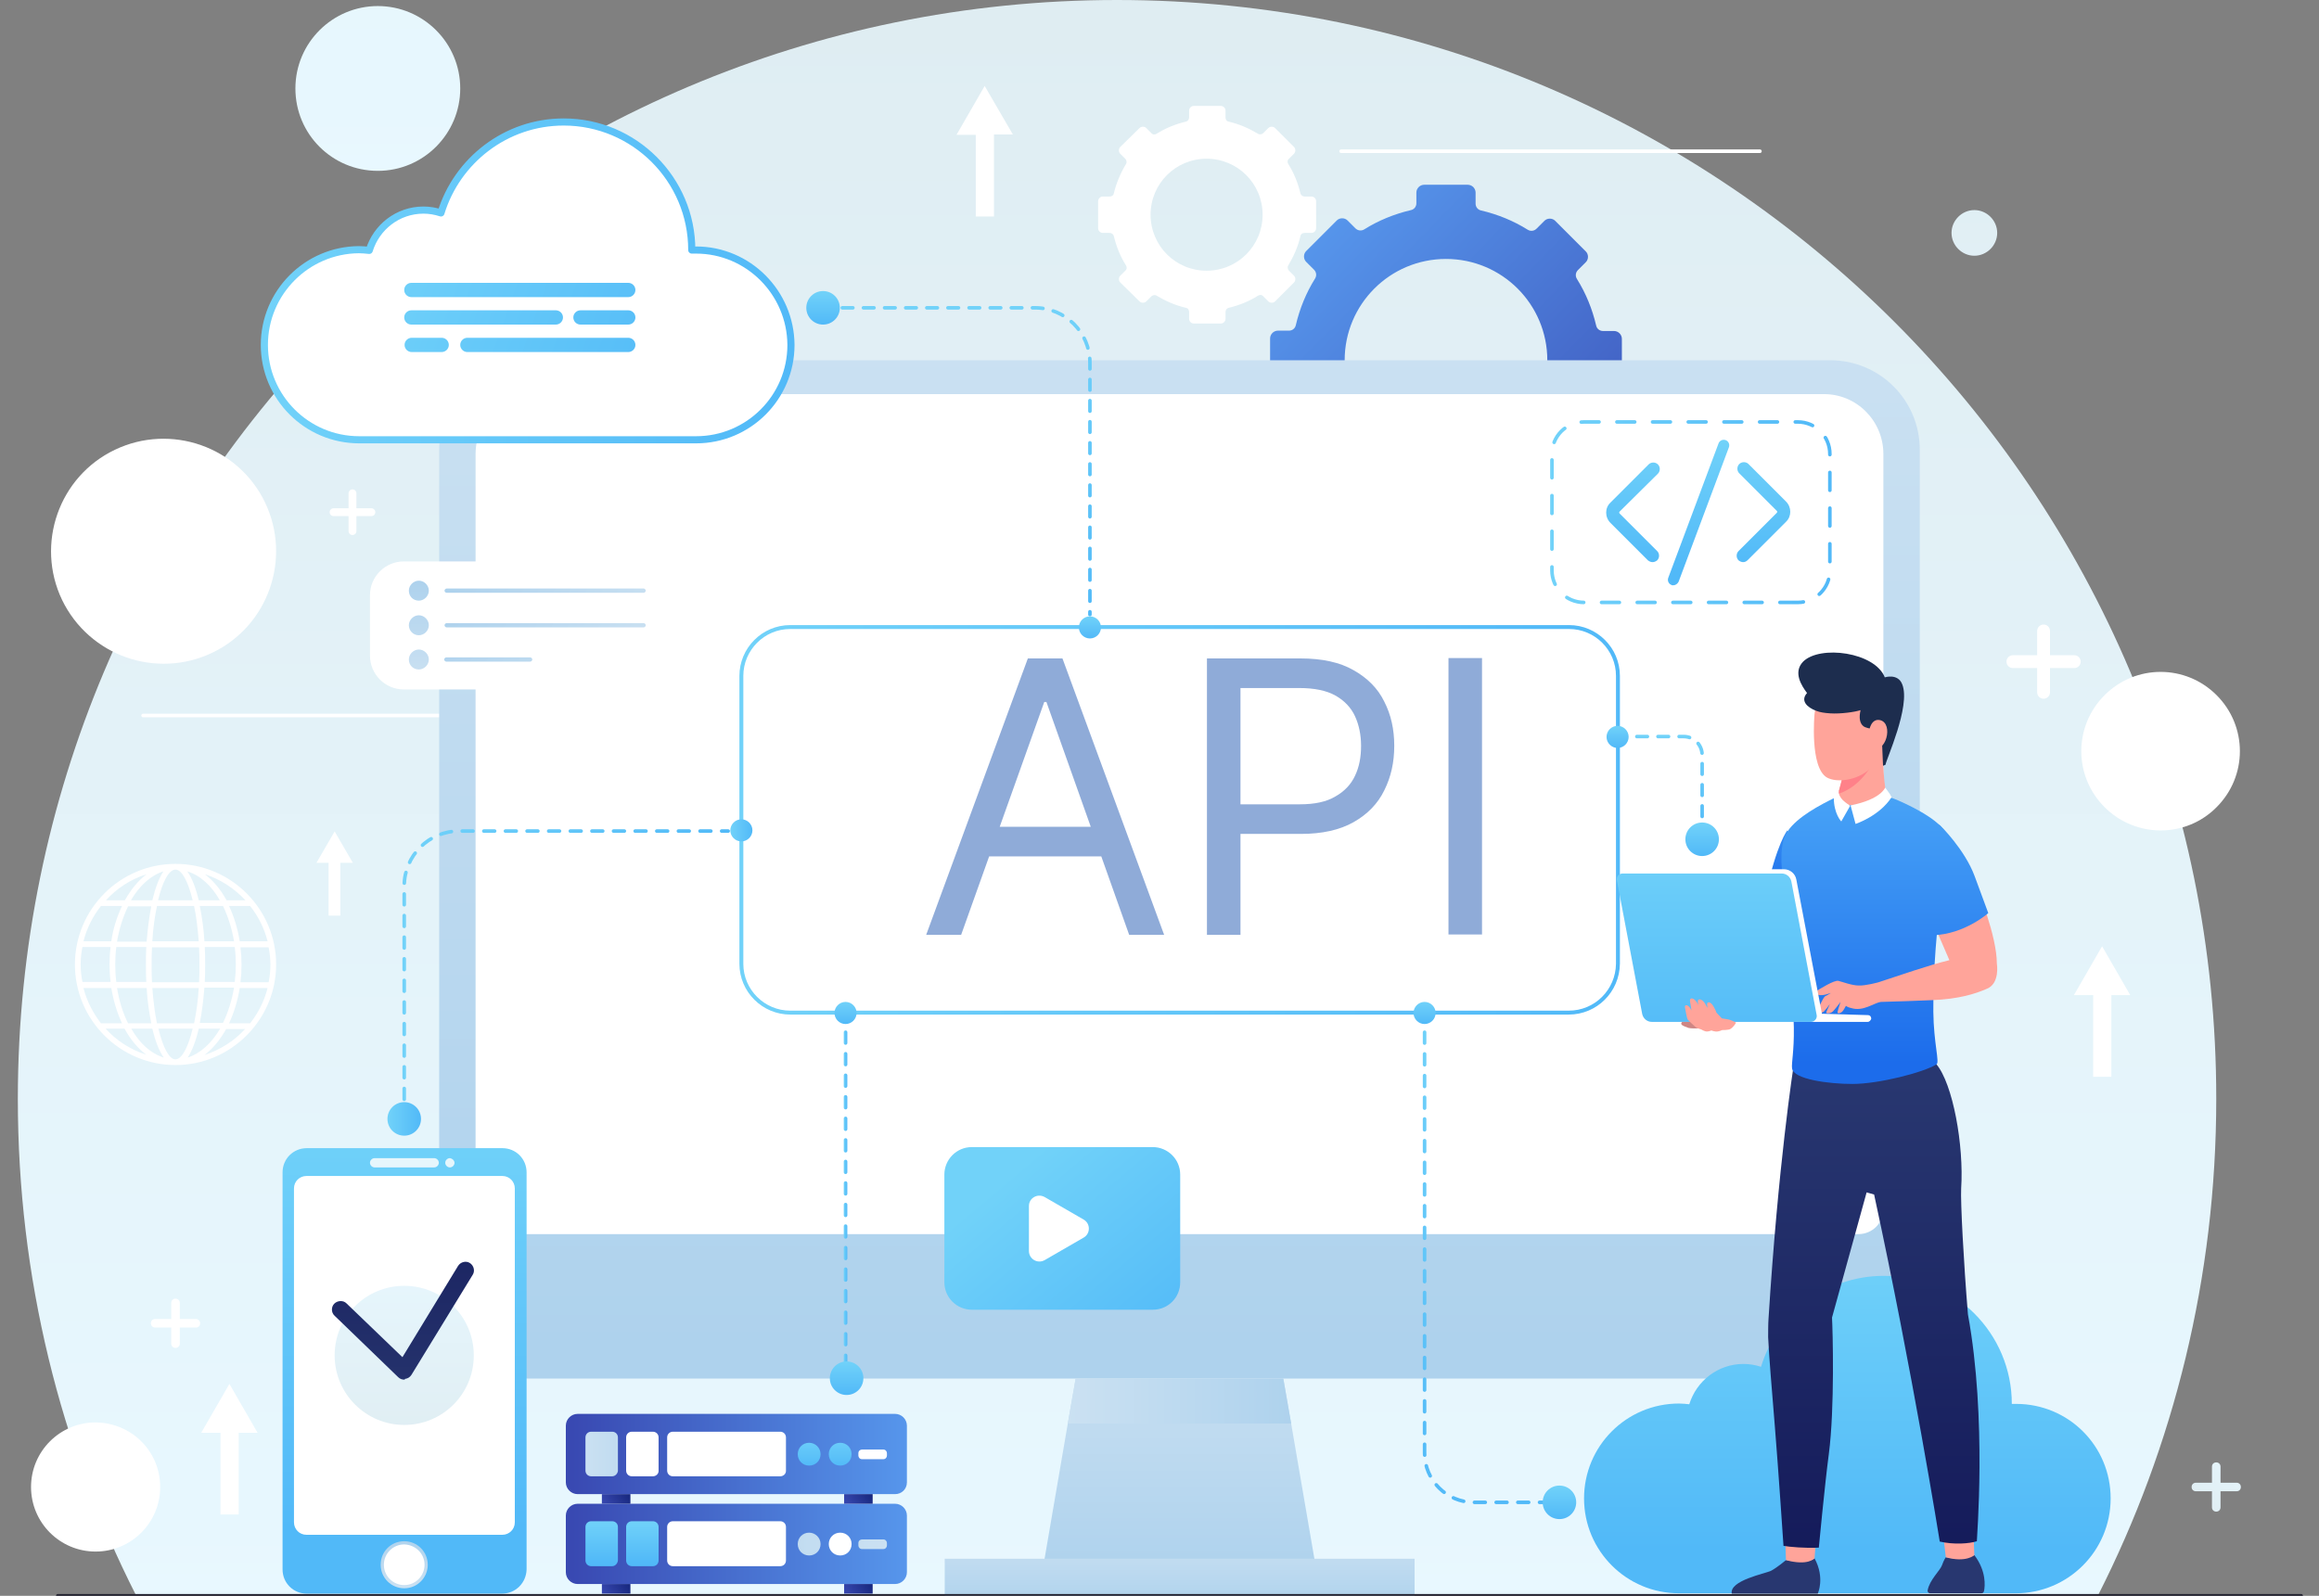 <?xml version="1.0" encoding="utf-8"?>
<!-- Generator: Adobe Illustrator 27.0.0, SVG Export Plug-In . SVG Version: 6.00 Build 0)  -->
<svg version="1.1" id="Layer_1" xmlns="http://www.w3.org/2000/svg" xmlns:xlink="http://www.w3.org/1999/xlink" x="0px" y="0px"
	 viewBox="0 0 650 447.4" style="enable-background:new 0 0 650 447.4;" xml:space="preserve">
<rect x="0" y="0" width="650" height="447.4" fill="#808080" stroke="none"/>
<style type="text/css">
	.st0{fill:url(#SVGID_1_);}
	.st1{fill:url(#SVGID_00000118394429033043637350000016443803123651917199_);}
	.st2{fill:url(#SVGID_00000034066202061779763730000001714329956689784966_);}
	.st3{fill:#FFFFFF;}
	.st4{fill:none;stroke:#FFFFFF;stroke-linecap:round;stroke-miterlimit:10;}
	.st5{fill:url(#SVGID_00000087383395298900696470000012510003208692665279_);}
	.st6{fill:url(#SVGID_00000006676721608273241430000014754443786773665464_);}
	.st7{fill:url(#SVGID_00000102543597501098276040000002603958628398396063_);}
	.st8{fill:url(#SVGID_00000142867947515887282120000016387109556437131197_);}
	.st9{fill:url(#SVGID_00000155836257127364834930000012860842026945682105_);}
	.st10{fill:url(#SVGID_00000033370846204587240950000008654931121105585293_);}
	
		.st11{fill:none;stroke:url(#SVGID_00000144300244833637550730000001966581217257079169_);stroke-width:1.098;stroke-linecap:round;stroke-miterlimit:10;}
	.st12{fill:url(#SVGID_00000021112973444690815780000007116211511546400398_);}
	.st13{fill:url(#SVGID_00000140011888957062738350000011499918401996053902_);}
	.st14{fill:url(#SVGID_00000020394263380323814700000003739342910046347443_);}
	.st15{fill:url(#SVGID_00000112625422629958163710000010580798745592482981_);}
	.st16{fill:url(#SVGID_00000107559975126130466320000010620415700661859459_);}
	.st17{fill:url(#SVGID_00000174582882011867694860000009717311395976535469_);}
	.st18{fill:url(#SVGID_00000042016110939664607620000009773509707766217352_);}
	
		.st19{fill:none;stroke:url(#SVGID_00000071555730414706752580000011816973112924016550_);stroke-width:2;stroke-linecap:round;stroke-linejoin:round;stroke-miterlimit:10;}
	
		.st20{fill:none;stroke:url(#SVGID_00000109746100189788791260000017606025678353836182_);stroke-linecap:round;stroke-miterlimit:10;}
	
		.st21{fill:none;stroke:url(#SVGID_00000026862390812461636780000013546102275881424814_);stroke-linecap:round;stroke-miterlimit:10;stroke-dasharray:3.03,3.03;}
	
		.st22{fill:none;stroke:url(#SVGID_00000096033329431682527750000001785180473397914028_);stroke-linecap:round;stroke-miterlimit:10;}
	.st23{fill:url(#SVGID_00000035524752506984276920000008165799995257859715_);}
	.st24{fill:url(#SVGID_00000026136495673891775930000005996738865951498885_);}
	
		.st25{fill:none;stroke:url(#SVGID_00000173145829666248145410000012046439079432007324_);stroke-linecap:round;stroke-miterlimit:10;}
	
		.st26{fill:none;stroke:url(#SVGID_00000072252601805307309920000001457079007285445300_);stroke-linecap:round;stroke-miterlimit:10;stroke-dasharray:2.96,2.96;}
	
		.st27{fill:none;stroke:url(#SVGID_00000023249548201975699800000000243153720721071293_);stroke-linecap:round;stroke-miterlimit:10;}
	.st28{fill:url(#SVGID_00000156570550228960164890000008950217503803817101_);}
	.st29{fill:url(#SVGID_00000105389825349564717070000010580550619926698415_);}
	
		.st30{fill:none;stroke:url(#SVGID_00000086665354781940436900000017797718582393160603_);stroke-linecap:round;stroke-miterlimit:10;}
	
		.st31{fill:none;stroke:url(#SVGID_00000165919340307969085400000005929416619782875831_);stroke-linecap:round;stroke-miterlimit:10;stroke-dasharray:3.02,3.02;}
	
		.st32{fill:none;stroke:url(#SVGID_00000039123043985832022590000010539720564040427416_);stroke-linecap:round;stroke-miterlimit:10;}
	.st33{fill:url(#SVGID_00000062911872769498929760000010891096324159567761_);}
	.st34{fill:url(#SVGID_00000142859818461228564840000013863282961489064616_);}
	
		.st35{fill:none;stroke:url(#SVGID_00000103978864537103149580000015881808049490195110_);stroke-linecap:round;stroke-miterlimit:10;}
	
		.st36{fill:none;stroke:url(#SVGID_00000183938262806810070140000015299397335565990537_);stroke-linecap:round;stroke-miterlimit:10;stroke-dasharray:2.96,2.96;}
	
		.st37{fill:none;stroke:url(#SVGID_00000084492018258424215370000017861823065361591197_);stroke-linecap:round;stroke-miterlimit:10;}
	.st38{fill:url(#SVGID_00000018926060936610342270000010140552666837739926_);}
	.st39{fill:url(#SVGID_00000135674435845020901200000003133476972014030770_);}
	
		.st40{fill:none;stroke:url(#SVGID_00000060018801977130588470000008671221834499294628_);stroke-linecap:round;stroke-miterlimit:10;}
	
		.st41{fill:none;stroke:url(#SVGID_00000129181833813137886460000011342271491856663697_);stroke-linecap:round;stroke-miterlimit:10;stroke-dasharray:3.04,3.04;}
	
		.st42{fill:none;stroke:url(#SVGID_00000160150523319301323890000000297567748161345686_);stroke-linecap:round;stroke-miterlimit:10;}
	.st43{fill:url(#SVGID_00000152253451775296021810000009993303462752449197_);}
	.st44{fill:url(#SVGID_00000164504173162188985250000007042259283891211705_);}
	
		.st45{fill:none;stroke:url(#SVGID_00000121992598240099754730000014970882670430872221_);stroke-linecap:round;stroke-miterlimit:10;stroke-dasharray:5,5;}
	.st46{fill:url(#SVGID_00000163062437716057172430000000288514973461651850_);}
	.st47{fill:url(#SVGID_00000170266716858151281460000017245391990332441240_);}
	.st48{fill:url(#SVGID_00000168111481454930091700000012273576246759382189_);}
	.st49{fill:#283770;}
	.st50{fill:#FFA49A;}
	.st51{fill:url(#SVGID_00000125571255305577608770000016197876882492647575_);}
	.st52{fill:url(#SVGID_00000145028509514132939020000004337780234215030190_);}
	.st53{fill:url(#SVGID_00000013908758291399601720000006714555178843085732_);}
	.st54{fill:#FF8189;}
	.st55{fill:#1D2D4E;}
	.st56{fill:#D99490;}
	.st57{fill:url(#SVGID_00000048494207587379559300000005006883017397770397_);}
	.st58{fill:url(#SVGID_00000021112407263383204930000007418340442259892147_);}
	.st59{fill:#CE8684;}
	.st60{fill:url(#SVGID_00000148624640934560035540000016947829772873728653_);}
	.st61{fill:url(#SVGID_00000106861163164058585190000010004691732763226274_);}
	.st62{fill:url(#SVGID_00000098211617976273663160000013055805734267235203_);}
	.st63{fill:url(#SVGID_00000178178487575662656580000012764077601756867750_);}
	.st64{fill:url(#SVGID_00000154416178691530620020000009489195585612135089_);}
	.st65{fill:url(#SVGID_00000166657922894302673770000002621219950207382405_);}
	.st66{fill:url(#SVGID_00000045604957107948837020000017283012615056610706_);}
	.st67{fill:url(#SVGID_00000148627375333641652530000013332570835783123112_);}
	.st68{fill:url(#SVGID_00000151501496246789258050000017562872654996563897_);}
	.st69{fill:url(#SVGID_00000030470547583528401990000015271702811088289464_);}
	.st70{fill:url(#SVGID_00000137131131253072248700000012471576268907910586_);}
	.st71{fill:url(#SVGID_00000051379610924188662520000007974815163382423472_);}
	.st72{fill:url(#SVGID_00000047021217461219709140000012366058986563090097_);}
	.st73{fill:url(#SVGID_00000013161050178372772260000012766026140032326295_);}
	.st74{fill:url(#SVGID_00000049910348027836820390000010535343103893722044_);}
	.st75{fill:url(#SVGID_00000068666884401332576480000004591098003206543774_);}
	.st76{fill:url(#SVGID_00000063595736231845945370000003912083479345771178_);}
	.st77{fill:url(#SVGID_00000178198998294415707390000011587093560432703663_);}
	.st78{fill:url(#SVGID_00000084495053622508927830000008164387549982802351_);}
	.st79{fill:url(#SVGID_00000008120265489196005970000014870414732182382508_);}
	.st80{fill:url(#SVGID_00000089533605132354457610000009358657533507334280_);}
	.st81{fill:url(#SVGID_00000116918038505762747140000005818045471958955425_);}
	.st82{fill:url(#SVGID_00000133496682643958593860000000011502278119346863_);}
	.st83{fill:url(#SVGID_00000016076667540217537220000010840566958464931991_);}
	.st84{fill:url(#SVGID_00000032631488228644067430000014229778541027429561_);}
	.st85{fill:none;stroke:#232230;stroke-linecap:round;stroke-linejoin:round;stroke-miterlimit:10;}
	.st86{fill:#8FABD8;}
</style>
<g>
	
		<linearGradient id="SVGID_1_" gradientUnits="userSpaceOnUse" x1="313.132" y1="451.977" x2="313.132" y2="-9.623" gradientTransform="matrix(1 0 0 -1 0 449.377)">
		<stop  offset="0" style="stop-color:#DFEDF2"/>
		<stop  offset="1" style="stop-color:#E8F8FF"/>
	</linearGradient>
	<path class="st0" d="M313.1,0C142.9,0,5,138,5,308.1c0,50.1,11.9,97.3,33.1,139.1h550c21.2-41.8,33.1-89.1,33.1-139.1
		C621.3,138,483.3,0,313.1,0z"/>
	
		<linearGradient id="SVGID_00000129207577507673714760000004578169666319799708_" gradientUnits="userSpaceOnUse" x1="105.911" y1="849.683" x2="105.911" y2="388.082" gradientTransform="matrix(1 0 0 -1 0 449.377)">
		<stop  offset="0" style="stop-color:#DFEDF2"/>
		<stop  offset="1" style="stop-color:#E8F8FF"/>
	</linearGradient>
	<path style="fill:url(#SVGID_00000129207577507673714760000004578169666319799708_);" d="M105.9,47.9c12.8,0,23.1-10.4,23.1-23.1
		c0-12.8-10.4-23.1-23.1-23.1S82.8,12,82.8,24.8C82.8,37.6,93.1,47.9,105.9,47.9z"/>
	
		<linearGradient id="SVGID_00000078767275822461274700000002612100125670883251_" gradientUnits="userSpaceOnUse" x1="553.445" y1="422.943" x2="553.445" y2="206.069" gradientTransform="matrix(1 0 0 -1 0 449.377)">
		<stop  offset="0" style="stop-color:#DFEDF2"/>
		<stop  offset="1" style="stop-color:#E8F8FF"/>
	</linearGradient>
	<path style="fill:url(#SVGID_00000078767275822461274700000002612100125670883251_);" d="M559.8,65.3c0,3.5-2.9,6.4-6.4,6.4
		c-3.5,0-6.4-2.9-6.4-6.4c0-3.5,2.9-6.4,6.4-6.4S559.8,61.8,559.8,65.3z"/>
	<path class="st3" d="M621.3,226.3c8.7-8.7,8.7-22.7,0-31.4c-8.7-8.7-22.7-8.7-31.4,0c-8.7,8.7-8.7,22.7,0,31.4
		C598.6,235,612.7,235,621.3,226.3z"/>
	<path class="st3" d="M44.9,416.9c0,10-8.1,18.1-18.1,18.1c-10,0-18.1-8.1-18.1-18.1c0-10,8.1-18.1,18.1-18.1
		C36.9,398.9,44.9,406.9,44.9,416.9z"/>
	<path class="st3" d="M59.5,183c15.7-7.5,22.3-26.4,14.8-42.1c-7.5-15.7-26.4-22.3-42.1-14.8c-15.7,7.5-22.3,26.4-14.8,42.1
		C25,183.9,43.8,190.5,59.5,183z"/>
	<path class="st4" d="M40.1,200.6h117.4"/>
	<path class="st4" d="M375.9,42.4h117.4"/>
	<path class="st3" d="M54.9,369.8h-4.5v-4.5c0-0.7-0.5-1.2-1.2-1.2s-1.2,0.5-1.2,1.2v4.5h-4.5c-0.7,0-1.2,0.5-1.2,1.2
		s0.5,1.2,1.2,1.2H48v4.5c0,0.7,0.5,1.2,1.2,1.2s1.2-0.5,1.2-1.2v-4.5h4.5c0.7,0,1.2-0.5,1.2-1.2S55.5,369.8,54.9,369.8z"/>
	<path class="st3" d="M581.4,183.7h-6.8v-6.8c0-1-0.8-1.8-1.8-1.8c-1,0-1.8,0.8-1.8,1.8v6.8h-6.8c-1,0-1.8,0.8-1.8,1.8
		c0,1,0.8,1.8,1.8,1.8h6.8v6.8c0,1,0.8,1.8,1.8,1.8c1,0,1.8-0.8,1.8-1.8v-6.8h6.8c1,0,1.8-0.8,1.8-1.8
		C583.2,184.5,582.4,183.7,581.4,183.7z"/>
	<path class="st3" d="M104.1,142.5h-4.2v-4.2c0-0.6-0.5-1.1-1.1-1.1s-1.1,0.5-1.1,1.1v4.2h-4.2c-0.6,0-1.1,0.5-1.1,1.1
		c0,0.6,0.5,1.1,1.1,1.1h4.2v4.2c0,0.6,0.5,1.1,1.1,1.1s1.1-0.5,1.1-1.1v-4.2h4.2c0.6,0,1.1-0.5,1.1-1.1
		C105.2,143,104.7,142.5,104.1,142.5z"/>
	
		<linearGradient id="SVGID_00000063621367473065094940000005596150769239396789_" gradientUnits="userSpaceOnUse" x1="614.817" y1="25.584" x2="632.671" y2="44.648" gradientTransform="matrix(1 0 0 -1 0 449.377)">
		<stop  offset="0" style="stop-color:#DFEDF2"/>
		<stop  offset="1" style="stop-color:#E8F8FF"/>
	</linearGradient>
	<path style="fill:url(#SVGID_00000063621367473065094940000005596150769239396789_);" d="M626.9,415.7h-4.5v-4.5
		c0-0.7-0.5-1.2-1.2-1.2c-0.7,0-1.2,0.5-1.2,1.2v4.5h-4.5c-0.7,0-1.2,0.5-1.2,1.2s0.5,1.2,1.2,1.2h4.5v4.5c0,0.7,0.5,1.2,1.2,1.2
		c0.7,0,1.2-0.5,1.2-1.2v-4.5h4.5c0.7,0,1.2-0.5,1.2-1.2S627.6,415.7,626.9,415.7z"/>
	<path class="st3" d="M597.1,279l-7.9-13.7l-7.9,13.7h5.4v22.9h5.1V279H597.1z"/>
	<path class="st3" d="M72.2,401.7L64.3,388l-7.9,13.7h5.4v22.9h5.1v-22.9H72.2z"/>
	<path class="st3" d="M283.9,37.7L276,24.1l-7.9,13.7h5.4v22.9h5.1V37.7H283.9z"/>
	<path class="st3" d="M98.9,241.9l-5.1-8.8l-5.1,8.8h3.4v14.8h3.3v-14.8H98.9z"/>
	<path class="st3" d="M49.2,242.2c-15.6,0-28.2,12.7-28.2,28.2c0,15.6,12.7,28.2,28.2,28.2s28.2-12.7,28.2-28.2
		C77.4,254.9,64.8,242.2,49.2,242.2z M23.4,277h7.8c0.6,3.6,1.6,6.9,3,9.9h-5.9C26,283.9,24.3,280.6,23.4,277z M75,263.9h-7.8
		c-0.6-3.6-1.6-6.9-3-9.9h5.9C72.4,256.9,74.1,260.3,75,263.9z M65.6,263.9h-8.3c-0.2-3.5-0.7-6.9-1.3-9.9h6.5
		C63.9,256.9,65,260.3,65.6,263.9z M66.1,270.4c0,1.7-0.1,3.3-0.3,4.9h-8.4c0.1-1.6,0.1-3.3,0.1-4.9c0-1.6,0-3.3-0.1-4.9h8.4
		C66,267.1,66.1,268.7,66.1,270.4z M42.6,275.4c-0.1-1.6-0.1-3.2-0.1-4.9c0-1.7,0-3.3,0.1-4.9h13.2c0.1,1.6,0.1,3.2,0.1,4.9
		c0,1.7,0,3.3-0.1,4.9H42.6z M55.7,277c-0.2,3.7-0.7,7-1.3,9.9H44c-0.6-2.8-1-6.1-1.3-9.9H55.7z M32.3,270.4c0-1.7,0.1-3.3,0.3-4.9
		H41c-0.1,1.6-0.1,3.3-0.1,4.9c0,1.6,0,3.3,0.1,4.9h-8.4C32.4,273.8,32.3,272.1,32.3,270.4z M42.7,263.9c0.2-3.7,0.7-7,1.3-9.9h10.4
		c0.6,2.8,1,6.1,1.3,9.9H42.7z M55.7,252.4c-0.8-3.4-1.9-6.3-3.2-8.1c3.6,1.1,6.8,4,9.1,8.1H55.7z M54,252.4h-9.7
		c1.3-5.4,3.1-8.6,4.9-8.6C50.9,243.8,52.7,247,54,252.4z M42.7,252.4h-6c2.4-4.1,5.6-7,9.1-8.1C44.6,246.1,43.5,249,42.7,252.4z
		 M42.4,254.1c-0.6,3-1,6.4-1.3,9.9h-8.3c0.6-3.6,1.7-7,3.1-9.9H42.4z M31.2,263.9h-7.8c0.9-3.6,2.6-7,4.9-9.9h5.9
		C32.8,257,31.7,260.3,31.2,263.9z M31,265.5c-0.2,1.6-0.3,3.2-0.3,4.9c0,1.7,0.1,3.3,0.3,4.9h-7.9c-0.3-1.6-0.5-3.2-0.5-4.9
		c0-1.7,0.2-3.3,0.5-4.9H31z M32.8,277h8.3c0.2,3.5,0.7,6.9,1.3,9.9h-6.5C34.4,283.9,33.4,280.6,32.8,277z M42.7,288.4
		c0.8,3.4,1.9,6.3,3.2,8.1c-3.6-1.1-6.8-4-9.1-8.1H42.7z M44.4,288.4H54c-1.3,5.4-3.1,8.6-4.8,8.6C47.5,297.1,45.7,293.8,44.4,288.4
		z M55.7,288.4h6c-2.4,4.1-5.6,7-9.1,8.1C53.8,294.7,54.9,291.9,55.7,288.4z M56,286.8c0.6-3,1-6.4,1.3-9.9h8.3
		c-0.6,3.6-1.7,7-3.1,9.9H56z M67.2,277H75c-0.9,3.6-2.6,7-4.9,9.9h-5.9C65.6,283.9,66.6,280.6,67.2,277z M67.4,275.4
		c0.2-1.6,0.3-3.2,0.3-4.9s-0.1-3.3-0.3-4.9h7.9c0.3,1.6,0.5,3.2,0.5,4.9s-0.2,3.3-0.5,4.9H67.4z M68.8,252.4h-5.3
		c-1.7-3.1-3.8-5.6-6.1-7.3C61.8,246.5,65.7,249.1,68.8,252.4z M41.1,245.1c-2.4,1.8-4.4,4.3-6.1,7.3h-5.3
		C32.7,249.1,36.6,246.5,41.1,245.1z M29.6,288.4h5.3c1.7,3.1,3.8,5.6,6.1,7.3C36.6,294.3,32.7,291.8,29.6,288.4z M57.3,295.8
		c2.4-1.8,4.4-4.3,6.1-7.3h5.3C65.7,291.8,61.8,294.3,57.3,295.8z"/>
	
		<linearGradient id="SVGID_00000104677401236179372730000012894157833575413683_" gradientUnits="userSpaceOnUse" x1="466.447" y1="288.456" x2="349.441" y2="403.041" gradientTransform="matrix(1 0 0 -1 0 449.377)">
		<stop  offset="0" style="stop-color:#3949B2"/>
		<stop  offset="1" style="stop-color:#5CA5F7"/>
	</linearGradient>
	<path style="fill:url(#SVGID_00000104677401236179372730000012894157833575413683_);" d="M454.6,107.1V95c0-1.2-1-2.2-2.2-2.2h-3.1
		c-0.9,0-1.7-0.6-1.9-1.5c-1.1-4.7-2.9-9.1-5.4-13.1c-0.5-0.8-0.4-1.8,0.3-2.5l2.2-2.2c0.8-0.8,0.8-2.2,0-3l-8.6-8.6
		c-0.8-0.8-2.2-0.8-3,0l-2.2,2.2c-0.7,0.7-1.7,0.8-2.5,0.3c-4-2.5-8.4-4.3-13.1-5.4c-0.9-0.2-1.5-1-1.5-1.9v-3.1
		c0-1.2-1-2.2-2.2-2.2h-12.2c-1.2,0-2.2,1-2.2,2.2V57c0,0.9-0.6,1.7-1.5,1.9c-4.7,1.1-9.1,2.9-13.1,5.4c-0.8,0.5-1.8,0.4-2.5-0.3
		l-2.2-2.2c-0.8-0.8-2.2-0.8-3,0l-8.6,8.6c-0.8,0.8-0.8,2.2,0,3l2.2,2.2c0.7,0.7,0.8,1.7,0.3,2.5c-2.5,4-4.3,8.4-5.4,13.1
		c-0.2,0.9-1,1.5-1.9,1.5h-3.1c-1.2,0-2.2,1-2.2,2.2v12.1c0,1.2,1,2.2,2.2,2.2h3.1c0.9,0,1.7,0.6,1.9,1.5c1.1,4.7,2.9,9.1,5.4,13.1
		c0.5,0.8,0.4,1.8-0.3,2.5l-2.2,2.2c-0.8,0.8-0.8,2.2,0,3l8.6,8.6c0.8,0.8,2.2,0.8,3,0l2.2-2.2c0.7-0.7,1.7-0.8,2.5-0.3
		c4,2.5,8.4,4.3,13.1,5.4c0.9,0.2,1.5,1,1.5,1.9v3.1c0,1.2,1,2.2,2.2,2.2h12.1c1.2,0,2.2-1,2.2-2.2v-3.1c0-0.9,0.6-1.7,1.5-1.9
		c4.7-1.1,9.1-2.9,13.1-5.4c0.8-0.5,1.8-0.4,2.5,0.3l2.2,2.2c0.8,0.8,2.2,0.8,3,0l8.6-8.6c0.8-0.8,0.8-2.2,0-3l-2.2-2.2
		c-0.7-0.7-0.8-1.7-0.3-2.5c2.5-4,4.3-8.4,5.4-13.1c0.2-0.9,1-1.5,1.9-1.5h3.1C453.7,109.3,454.6,108.3,454.6,107.1z M405.3,129.5
		c-15.7,0-28.4-12.7-28.4-28.5c0-15.7,12.7-28.4,28.4-28.4c15.7,0,28.4,12.7,28.4,28.4C433.7,116.7,421,129.5,405.3,129.5z"/>
	<path class="st3" d="M368.9,64v-7.6c0-0.7-0.6-1.3-1.3-1.3h-1.9c-0.6,0-1.1-0.4-1.2-0.9c-0.7-2.9-1.8-5.7-3.4-8.2
		c-0.3-0.5-0.3-1.1,0.2-1.5l1.4-1.4c0.5-0.5,0.5-1.4,0-1.9l-5.3-5.3c-0.5-0.5-1.4-0.5-1.9,0l-1.4,1.4c-0.4,0.4-1.1,0.5-1.5,0.2
		c-2.5-1.5-5.2-2.7-8.2-3.4c-0.6-0.1-0.9-0.6-0.9-1.2v-1.9c0-0.7-0.6-1.3-1.3-1.3h-7.6c-0.7,0-1.3,0.6-1.3,1.3v1.9
		c0,0.6-0.4,1.1-0.9,1.2c-2.9,0.7-5.7,1.8-8.2,3.4c-0.5,0.3-1.1,0.3-1.5-0.2l-1.4-1.4c-0.5-0.5-1.4-0.5-1.9,0l-5.4,5.3
		c-0.5,0.5-0.5,1.4,0,1.9l1.4,1.4c0.4,0.4,0.5,1.1,0.2,1.5c-1.5,2.5-2.7,5.3-3.4,8.2c-0.1,0.6-0.6,0.9-1.2,0.9h-1.9
		c-0.7,0-1.3,0.6-1.3,1.3V64c0,0.7,0.6,1.3,1.3,1.3h1.9c0.6,0,1.1,0.4,1.2,0.9c0.7,2.9,1.8,5.7,3.4,8.2c0.3,0.5,0.3,1.1-0.2,1.5
		l-1.4,1.4c-0.5,0.5-0.5,1.4,0,1.9l5.4,5.3c0.5,0.5,1.4,0.5,1.9,0l1.4-1.4c0.4-0.4,1.1-0.5,1.5-0.2c2.5,1.5,5.2,2.7,8.2,3.4
		c0.6,0.1,0.9,0.6,0.9,1.2v1.9c0,0.7,0.6,1.3,1.3,1.3h7.6c0.7,0,1.3-0.6,1.3-1.3v-1.9c0-0.6,0.4-1.1,0.9-1.2
		c2.9-0.7,5.7-1.8,8.2-3.4c0.5-0.3,1.1-0.3,1.5,0.2l1.4,1.4c0.5,0.5,1.4,0.5,1.9,0l5.3-5.3c0.5-0.5,0.5-1.4,0-1.9l-1.4-1.4
		c-0.4-0.4-0.5-1.1-0.2-1.5c1.5-2.5,2.7-5.2,3.4-8.2c0.1-0.6,0.6-0.9,1.2-0.9h1.9C368.3,65.3,368.9,64.7,368.9,64z M338.2,75.9
		c-8.7,0-15.7-7-15.7-15.7c0-8.7,7-15.7,15.7-15.7s15.7,7,15.7,15.7C353.9,68.9,346.9,75.9,338.2,75.9z"/>
	
		<linearGradient id="SVGID_00000013164455735163010400000009644588393003959218_" gradientUnits="userSpaceOnUse" x1="330.598" y1="361.435" x2="330.598" y2="70.927" gradientTransform="matrix(1 0 0 -1 0 449.377)">
		<stop  offset="0" style="stop-color:#CBE1F2"/>
		<stop  offset="1" style="stop-color:#AED2ED"/>
	</linearGradient>
	<path style="fill:url(#SVGID_00000013164455735163010400000009644588393003959218_);" d="M513,386.5H148.2
		c-13.9,0-25.1-11.2-25.1-25.1V126.1c0-13.9,11.2-25.1,25.1-25.1H513c13.9,0,25.1,11.2,25.1,25.1v235.2
		C538.1,375.2,526.9,386.5,513,386.5z"/>
	<path class="st3" d="M527.9,127.3V339c0,3.9-3.1,7-7,7H140.3c-3.9,0-7-3.1-7-7V127.3c0-9.3,7.5-16.8,16.8-16.8h361
		C520.4,110.4,527.9,118,527.9,127.3z"/>
	
		<linearGradient id="SVGID_00000143603047026961914060000012480441529537287310_" gradientUnits="userSpaceOnUse" x1="330.598" y1="75.175" x2="330.598" y2="7.994" gradientTransform="matrix(1 0 0 -1 0 449.377)">
		<stop  offset="0" style="stop-color:#CBE1F2"/>
		<stop  offset="1" style="stop-color:#AED2ED"/>
	</linearGradient>
	<path style="fill:url(#SVGID_00000143603047026961914060000012480441529537287310_);" d="M370.2,447.4H291l8.3-48.3l2.2-12.6h58.2
		l2.2,12.6L370.2,447.4z"/>
	
		<linearGradient id="SVGID_00000072974167368491906470000010713118886379769781_" gradientUnits="userSpaceOnUse" x1="299.321" y1="56.577" x2="361.875" y2="56.577" gradientTransform="matrix(1 0 0 -1 0 449.377)">
		<stop  offset="0" style="stop-color:#CBE1F2"/>
		<stop  offset="1" style="stop-color:#AED2ED"/>
	</linearGradient>
	<path style="fill:url(#SVGID_00000072974167368491906470000010713118886379769781_);" d="M361.9,399.1h-62.6l2.2-12.6h58.2
		L361.9,399.1z"/>
	
		<linearGradient id="SVGID_00000057871044914845188830000008850246561308366486_" gradientUnits="userSpaceOnUse" x1="330.592" y1="19.496" x2="330.592" y2="-1.116" gradientTransform="matrix(1 0 0 -1 0 449.377)">
		<stop  offset="0" style="stop-color:#CBE1F2"/>
		<stop  offset="1" style="stop-color:#AED2ED"/>
	</linearGradient>
	<path style="fill:url(#SVGID_00000057871044914845188830000008850246561308366486_);" d="M396.4,437H264.8v10.4h131.7V437z"/>
	
		<linearGradient id="SVGID_00000071519404255442928640000015263187868617854349_" gradientUnits="userSpaceOnUse" x1="207.242" y1="219.467" x2="453.954" y2="219.467" gradientTransform="matrix(1 0 0 -1 0 449.377)">
		<stop  offset="0" style="stop-color:#71D2F9"/>
		<stop  offset="1" style="stop-color:#51B9F8"/>
	</linearGradient>
	
		<path style="fill:none;stroke:url(#SVGID_00000071519404255442928640000015263187868617854349_);stroke-width:1.098;stroke-linecap:round;stroke-miterlimit:10;" d="
		M439.7,283.9H221.5c-7.5,0-13.7-6.1-13.7-13.7v-80.7c0-7.5,6.1-13.7,13.7-13.7h218.3c7.5,0,13.7,6.1,13.7,13.7v80.7
		C453.4,277.8,447.3,283.9,439.7,283.9z"/>
	
		<linearGradient id="SVGID_00000103224311861769913320000004507087473164005802_" gradientUnits="userSpaceOnUse" x1="113.349" y1="136.255" x2="113.349" y2="20.519" gradientTransform="matrix(1 0 0 -1 0 449.377)">
		<stop  offset="0" style="stop-color:#71D2F9"/>
		<stop  offset="1" style="stop-color:#51B9F8"/>
	</linearGradient>
	<path style="fill:url(#SVGID_00000103224311861769913320000004507087473164005802_);" d="M140.7,446.8H86c-3.8,0-6.8-3-6.8-6.8
		V328.7c0-3.8,3-6.8,6.8-6.8h54.8c3.8,0,6.8,3,6.8,6.8V440C147.5,443.8,144.5,446.8,140.7,446.8z"/>
	<path class="st3" d="M140.8,430.3H85.9c-2,0-3.5-1.6-3.5-3.5v-93.6c0-2,1.6-3.5,3.5-3.5h54.9c2,0,3.5,1.6,3.5,3.5v93.6
		C144.3,428.8,142.7,430.3,140.8,430.3z"/>
	
		<linearGradient id="SVGID_00000020391862729337615480000010484302818125327508_" gradientUnits="userSpaceOnUse" x1="113.343" y1="3.931" x2="113.343" y2="18.169" gradientTransform="matrix(1 0 0 -1 0 449.377)">
		<stop  offset="0" style="stop-color:#CBE1F2"/>
		<stop  offset="1" style="stop-color:#AED2ED"/>
	</linearGradient>
	<path style="fill:url(#SVGID_00000020391862729337615480000010484302818125327508_);" d="M119.9,438.7c0,3.6-2.9,6.6-6.6,6.6
		c-3.6,0-6.6-2.9-6.6-6.6s2.9-6.6,6.6-6.6C117,432.1,119.9,435.1,119.9,438.7z"/>
	<path class="st3" d="M119,438.7c0,3.1-2.5,5.7-5.7,5.7c-3.1,0-5.7-2.5-5.7-5.7c0-3.1,2.5-5.7,5.7-5.7
		C116.5,433.1,119,435.6,119,438.7z"/>
	
		<linearGradient id="SVGID_00000175288785803096621410000000229387984907159430_" gradientUnits="userSpaceOnUse" x1="113.349" y1="10.564" x2="113.349" y2="155.877" gradientTransform="matrix(1 0 0 -1 0 449.377)">
		<stop  offset="0" style="stop-color:#DFEDF2"/>
		<stop  offset="1" style="stop-color:#E8F8FF"/>
	</linearGradient>
	<path style="fill:url(#SVGID_00000175288785803096621410000000229387984907159430_);" d="M121.7,327.3H105c-0.7,0-1.3-0.6-1.3-1.3
		c0-0.7,0.6-1.3,1.3-1.3h16.7c0.7,0,1.3,0.6,1.3,1.3C123,326.7,122.4,327.3,121.7,327.3z"/>
	
		<linearGradient id="SVGID_00000013171754867411808730000004391170391448585114_" gradientUnits="userSpaceOnUse" x1="126.113" y1="10.564" x2="126.113" y2="155.877" gradientTransform="matrix(1 0 0 -1 0 449.377)">
		<stop  offset="0" style="stop-color:#DFEDF2"/>
		<stop  offset="1" style="stop-color:#E8F8FF"/>
	</linearGradient>
	<path style="fill:url(#SVGID_00000013171754867411808730000004391170391448585114_);" d="M127.4,326c0,0.7-0.6,1.3-1.3,1.3
		c-0.7,0-1.3-0.6-1.3-1.3c0-0.7,0.6-1.3,1.3-1.3C126.8,324.8,127.4,325.4,127.4,326z"/>
	
		<linearGradient id="SVGID_00000106827439908876559010000005307002575511574451_" gradientUnits="userSpaceOnUse" x1="113.343" y1="42.132" x2="113.343" y2="103.621" gradientTransform="matrix(1 0 0 -1 0 449.377)">
		<stop  offset="0" style="stop-color:#DFEDF2"/>
		<stop  offset="1" style="stop-color:#E8F8FF"/>
	</linearGradient>
	<path style="fill:url(#SVGID_00000106827439908876559010000005307002575511574451_);" d="M113.3,399.5c10.8,0,19.5-8.7,19.5-19.5
		c0-10.8-8.7-19.5-19.5-19.5s-19.5,8.7-19.5,19.5C93.8,390.8,102.6,399.5,113.3,399.5z"/>
	
		<linearGradient id="SVGID_00000103260923897510130950000000452599160840159162_" gradientUnits="userSpaceOnUse" x1="113.029" y1="46.672" x2="113.029" y2="133.553" gradientTransform="matrix(1 0 0 -1 0 449.377)">
		<stop  offset="0" style="stop-color:#283770"/>
		<stop  offset="1" style="stop-color:#141A5A"/>
	</linearGradient>
	<path style="fill:url(#SVGID_00000103260923897510130950000000452599160840159162_);" d="M113.3,386.8c-0.6,0-1.2-0.2-1.7-0.7
		l-17.8-17.2c-1-0.9-1-2.5-0.1-3.4s2.5-1,3.4-0.1l15.7,15.1l15.6-25.6c0.7-1.1,2.2-1.5,3.3-0.8c1.1,0.7,1.5,2.2,0.8,3.3l-17.2,28.1
		c-0.4,0.6-1,1-1.8,1.1C113.5,386.8,113.4,386.8,113.3,386.8z"/>
	
		<linearGradient id="SVGID_00000178914736468408758480000007686623325024182183_" gradientUnits="userSpaceOnUse" x1="517.932" y1="101.198" x2="517.932" y2="14.655" gradientTransform="matrix(1 0 0 -1 0 449.377)">
		<stop  offset="0" style="stop-color:#71D2F9"/>
		<stop  offset="1" style="stop-color:#51B9F8"/>
	</linearGradient>
	<path style="fill:url(#SVGID_00000178914736468408758480000007686623325024182183_);" d="M565.1,393.6c-0.4,0-0.8,0-1.2,0
		c0,0,0,0,0,0c0-19.8-16.1-35.9-35.9-35.9c-16.2,0-29.9,10.8-34.4,25.5c-1.5-0.5-3.2-0.8-4.9-0.8c-7.2,0-13.2,4.8-15.2,11.3
		c-1-0.1-1.9-0.2-2.9-0.2c-14.7,0-26.6,11.9-26.6,26.6s11.9,26.6,26.6,26.6h94.4c14.7,0,26.6-11.9,26.6-26.6
		S579.8,393.6,565.1,393.6z"/>
	<path class="st3" d="M195.1,70.1c-0.4,0-0.8,0-1.2,0c0,0,0,0,0,0c0-19.8-16.1-35.9-35.9-35.9c-16.2,0-29.9,10.8-34.4,25.5
		c-1.5-0.5-3.2-0.8-4.9-0.8c-7.2,0-13.2,4.8-15.2,11.3c-1-0.1-1.9-0.2-2.9-0.2C86,70.1,74.1,82,74.1,96.7
		c0,14.7,11.9,26.6,26.6,26.6h94.4c14.7,0,26.6-11.9,26.6-26.6C221.6,82,209.7,70.1,195.1,70.1z"/>
	
		<linearGradient id="SVGID_00000037677083608381820360000008511124670179001228_" gradientUnits="userSpaceOnUse" x1="73.09" y1="370.617" x2="222.638" y2="370.617" gradientTransform="matrix(1 0 0 -1 0 449.377)">
		<stop  offset="0" style="stop-color:#71D2F9"/>
		<stop  offset="1" style="stop-color:#51B9F8"/>
	</linearGradient>
	
		<path style="fill:none;stroke:url(#SVGID_00000037677083608381820360000008511124670179001228_);stroke-width:2;stroke-linecap:round;stroke-linejoin:round;stroke-miterlimit:10;" d="
		M195.1,70.1c-0.4,0-0.8,0-1.2,0c0,0,0,0,0,0c0-19.8-16.1-35.9-35.9-35.9c-16.2,0-29.9,10.8-34.4,25.5c-1.5-0.5-3.2-0.8-4.9-0.8
		c-7.2,0-13.2,4.8-15.2,11.3c-1-0.1-1.9-0.2-2.9-0.2C86,70.1,74.1,82,74.1,96.7c0,14.7,11.9,26.6,26.6,26.6h94.4
		c14.7,0,26.6-11.9,26.6-26.6C221.6,82,209.7,70.1,195.1,70.1z"/>
	
		<linearGradient id="SVGID_00000010272171303398403250000011398599041440368813_" gradientUnits="userSpaceOnUse" x1="112.843" y1="136.598" x2="113.843" y2="136.598" gradientTransform="matrix(1 0 0 -1 0 449.377)">
		<stop  offset="0" style="stop-color:#71D2F9"/>
		<stop  offset="1" style="stop-color:#51B9F8"/>
	</linearGradient>
	
		<path style="fill:none;stroke:url(#SVGID_00000010272171303398403250000011398599041440368813_);stroke-linecap:round;stroke-miterlimit:10;" d="
		M113.3,313.7v-1.8"/>
	
		<linearGradient id="SVGID_00000072996403028311884320000001820735664874029978_" gradientUnits="userSpaceOnUse" x1="112.843" y1="178.756" x2="208.286" y2="178.756" gradientTransform="matrix(1 0 0 -1 0 449.377)">
		<stop  offset="0" style="stop-color:#71D2F9"/>
		<stop  offset="1" style="stop-color:#51B9F8"/>
	</linearGradient>
	
		<path style="fill:none;stroke:url(#SVGID_00000072996403028311884320000001820735664874029978_);stroke-linecap:round;stroke-miterlimit:10;stroke-dasharray:3.03,3.03;" d="
		M113.3,308.2v-59.8c0-8.5,6.9-15.4,15.4-15.4h75.4"/>
	
		<linearGradient id="SVGID_00000057858323412858255220000006960494177943945655_" gradientUnits="userSpaceOnUse" x1="205.475" y1="216.339" x2="208.291" y2="216.339" gradientTransform="matrix(1 0 0 -1 0 449.377)">
		<stop  offset="0" style="stop-color:#71D2F9"/>
		<stop  offset="1" style="stop-color:#51B9F8"/>
	</linearGradient>
	
		<path style="fill:none;stroke:url(#SVGID_00000057858323412858255220000006960494177943945655_);stroke-linecap:round;stroke-miterlimit:10;" d="
		M206,233h1.8"/>
	
		<linearGradient id="SVGID_00000140001781767232379850000000119096347793173406_" gradientUnits="userSpaceOnUse" x1="204.644" y1="216.593" x2="210.938" y2="216.593" gradientTransform="matrix(1 0 0 -1 0 449.377)">
		<stop  offset="0" style="stop-color:#71D2F9"/>
		<stop  offset="1" style="stop-color:#51B9F8"/>
	</linearGradient>
	<path style="fill:url(#SVGID_00000140001781767232379850000000119096347793173406_);" d="M207.8,235.9c1.7,0,3.1-1.4,3.1-3.1
		s-1.4-3.1-3.1-3.1c-1.7,0-3.1,1.4-3.1,3.1S206.1,235.9,207.8,235.9z"/>
	
		<linearGradient id="SVGID_00000108303547443975481840000002654531030643649414_" gradientUnits="userSpaceOnUse" x1="108.647" y1="135.69" x2="118.027" y2="135.69" gradientTransform="matrix(1 0 0 -1 0 449.377)">
		<stop  offset="0" style="stop-color:#71D2F9"/>
		<stop  offset="1" style="stop-color:#51B9F8"/>
	</linearGradient>
	<path style="fill:url(#SVGID_00000108303547443975481840000002654531030643649414_);" d="M113.3,318.4c2.6,0,4.7-2.1,4.7-4.7
		c0-2.6-2.1-4.7-4.7-4.7c-2.6,0-4.7,2.1-4.7,4.7C108.6,316.3,110.7,318.4,113.3,318.4z"/>
	
		<linearGradient id="SVGID_00000161601372638634915610000003078586796937173162_" gradientUnits="userSpaceOnUse" x1="230.216" y1="363.028" x2="233.031" y2="363.028" gradientTransform="matrix(1 0 0 -1 0 449.377)">
		<stop  offset="0" style="stop-color:#71D2F9"/>
		<stop  offset="1" style="stop-color:#51B9F8"/>
	</linearGradient>
	
		<path style="fill:none;stroke:url(#SVGID_00000161601372638634915610000003078586796937173162_);stroke-linecap:round;stroke-miterlimit:10;" d="
		M230.7,86.3h1.8"/>
	
		<linearGradient id="SVGID_00000122718845359466928720000003723589450419038395_" gradientUnits="userSpaceOnUse" x1="270.81" y1="363.528" x2="270.81" y2="273.007" gradientTransform="matrix(1 0 0 -1 0 449.377)">
		<stop  offset="0" style="stop-color:#71D2F9"/>
		<stop  offset="1" style="stop-color:#51B9F8"/>
	</linearGradient>
	
		<path style="fill:none;stroke:url(#SVGID_00000122718845359466928720000003723589450419038395_);stroke-linecap:round;stroke-miterlimit:10;stroke-dasharray:2.96,2.96;" d="
		M236.1,86.3h54c8.5,0,15.4,6.9,15.4,15.4v70.6"/>
	
		<linearGradient id="SVGID_00000078740198285523644050000004709364359892100767_" gradientUnits="userSpaceOnUse" x1="305.007" y1="274.414" x2="306.007" y2="274.414" gradientTransform="matrix(1 0 0 -1 0 449.377)">
		<stop  offset="0" style="stop-color:#71D2F9"/>
		<stop  offset="1" style="stop-color:#51B9F8"/>
	</linearGradient>
	
		<path style="fill:none;stroke:url(#SVGID_00000078740198285523644050000004709364359892100767_);stroke-linecap:round;stroke-miterlimit:10;" d="
		M305.5,174.1v1.8"/>
	
		<linearGradient id="SVGID_00000003068691977691599450000007954016106685085855_" gradientUnits="userSpaceOnUse" x1="305.507" y1="276.652" x2="305.507" y2="270.358" gradientTransform="matrix(1 0 0 -1 0 449.377)">
		<stop  offset="0" style="stop-color:#71D2F9"/>
		<stop  offset="1" style="stop-color:#51B9F8"/>
	</linearGradient>
	<path style="fill:url(#SVGID_00000003068691977691599450000007954016106685085855_);" d="M305.5,179c1.7,0,3.1-1.4,3.1-3.1
		c0-1.7-1.4-3.1-3.1-3.1c-1.7,0-3.1,1.4-3.1,3.1C302.4,177.6,303.8,179,305.5,179z"/>
	
		<linearGradient id="SVGID_00000083790062829945067920000015299278855480691858_" gradientUnits="userSpaceOnUse" x1="230.716" y1="367.724" x2="230.716" y2="358.344" gradientTransform="matrix(1 0 0 -1 0 449.377)">
		<stop  offset="0" style="stop-color:#71D2F9"/>
		<stop  offset="1" style="stop-color:#51B9F8"/>
	</linearGradient>
	<path style="fill:url(#SVGID_00000083790062829945067920000015299278855480691858_);" d="M230.7,91c2.6,0,4.7-2.1,4.7-4.7
		c0-2.6-2.1-4.7-4.7-4.7s-4.7,2.1-4.7,4.7C226,88.9,228.1,91,230.7,91z"/>
	
		<linearGradient id="SVGID_00000010288068339963019900000012073796305235769255_" gradientUnits="userSpaceOnUse" x1="236.498" y1="164.522" x2="237.498" y2="164.522" gradientTransform="matrix(1 0 0 -1 0 449.377)">
		<stop  offset="0" style="stop-color:#71D2F9"/>
		<stop  offset="1" style="stop-color:#51B9F8"/>
	</linearGradient>
	
		<path style="fill:none;stroke:url(#SVGID_00000010288068339963019900000012073796305235769255_);stroke-linecap:round;stroke-miterlimit:10;" d="
		M237,283.9v1.8"/>
	
		<linearGradient id="SVGID_00000002371392562913795790000004167734316382845060_" gradientUnits="userSpaceOnUse" x1="236.498" y1="113.278" x2="237.498" y2="113.278" gradientTransform="matrix(1 0 0 -1 0 449.377)">
		<stop  offset="0" style="stop-color:#71D2F9"/>
		<stop  offset="1" style="stop-color:#51B9F8"/>
	</linearGradient>
	
		<path style="fill:none;stroke:url(#SVGID_00000002371392562913795790000004167734316382845060_);stroke-linecap:round;stroke-miterlimit:10;stroke-dasharray:3.02,3.02;" d="
		M237,289.4v93.3"/>
	
		<linearGradient id="SVGID_00000125568210595558363020000009731454108023821458_" gradientUnits="userSpaceOnUse" x1="236.498" y1="63.876" x2="237.498" y2="63.876" gradientTransform="matrix(1 0 0 -1 0 449.377)">
		<stop  offset="0" style="stop-color:#71D2F9"/>
		<stop  offset="1" style="stop-color:#51B9F8"/>
	</linearGradient>
	
		<path style="fill:none;stroke:url(#SVGID_00000125568210595558363020000009731454108023821458_);stroke-linecap:round;stroke-miterlimit:10;" d="
		M237,384.6v1.8"/>
	
		<linearGradient id="SVGID_00000016789381061236576900000012561812852320472249_" gradientUnits="userSpaceOnUse" x1="237.252" y1="67.653" x2="237.252" y2="58.273" gradientTransform="matrix(1 0 0 -1 0 449.377)">
		<stop  offset="0" style="stop-color:#71D2F9"/>
		<stop  offset="1" style="stop-color:#51B9F8"/>
	</linearGradient>
	<path style="fill:url(#SVGID_00000016789381061236576900000012561812852320472249_);" d="M237.3,391.1c2.6,0,4.7-2.1,4.7-4.7
		s-2.1-4.7-4.7-4.7c-2.6,0-4.7,2.1-4.7,4.7S234.7,391.1,237.3,391.1z"/>
	
		<linearGradient id="SVGID_00000032641942954160759480000016227815738540853407_" gradientUnits="userSpaceOnUse" x1="236.998" y1="168.576" x2="236.998" y2="162.281" gradientTransform="matrix(1 0 0 -1 0 449.377)">
		<stop  offset="0" style="stop-color:#71D2F9"/>
		<stop  offset="1" style="stop-color:#51B9F8"/>
	</linearGradient>
	<path style="fill:url(#SVGID_00000032641942954160759480000016227815738540853407_);" d="M237,287.1c-1.7,0-3.1-1.4-3.1-3.1
		s1.4-3.1,3.1-3.1s3.1,1.4,3.1,3.1S238.7,287.1,237,287.1z"/>
	
		<linearGradient id="SVGID_00000037669474509747003580000004315646671025072549_" gradientUnits="userSpaceOnUse" x1="452.906" y1="242.835" x2="455.721" y2="242.835" gradientTransform="matrix(1 0 0 -1 0 449.377)">
		<stop  offset="0" style="stop-color:#71D2F9"/>
		<stop  offset="1" style="stop-color:#51B9F8"/>
	</linearGradient>
	
		<path style="fill:none;stroke:url(#SVGID_00000037669474509747003580000004315646671025072549_);stroke-linecap:round;stroke-miterlimit:10;" d="
		M453.4,206.5h1.8"/>
	
		<linearGradient id="SVGID_00000151535536275247421920000006602730813076832398_" gradientUnits="userSpaceOnUse" x1="467.942" y1="243.335" x2="467.942" y2="213.603" gradientTransform="matrix(1 0 0 -1 0 449.377)">
		<stop  offset="0" style="stop-color:#71D2F9"/>
		<stop  offset="1" style="stop-color:#51B9F8"/>
	</linearGradient>
	
		<path style="fill:none;stroke:url(#SVGID_00000151535536275247421920000006602730813076832398_);stroke-linecap:round;stroke-miterlimit:10;stroke-dasharray:2.96,2.96;" d="
		M458.8,206.5h13.1c2.9,0,5.2,2.3,5.2,5.2v20"/>
	
		<linearGradient id="SVGID_00000058550981356401177780000012223849291400600979_" gradientUnits="userSpaceOnUse" x1="476.581" y1="214.983" x2="477.581" y2="214.983" gradientTransform="matrix(1 0 0 -1 0 449.377)">
		<stop  offset="0" style="stop-color:#71D2F9"/>
		<stop  offset="1" style="stop-color:#51B9F8"/>
	</linearGradient>
	
		<path style="fill:none;stroke:url(#SVGID_00000058550981356401177780000012223849291400600979_);stroke-linecap:round;stroke-miterlimit:10;" d="
		M477.1,233.5v1.8"/>
	
		<linearGradient id="SVGID_00000020400477535433680010000003252821714391790721_" gradientUnits="userSpaceOnUse" x1="477.081" y1="218.771" x2="477.081" y2="209.39" gradientTransform="matrix(1 0 0 -1 0 449.377)">
		<stop  offset="0" style="stop-color:#71D2F9"/>
		<stop  offset="1" style="stop-color:#51B9F8"/>
	</linearGradient>
	<path style="fill:url(#SVGID_00000020400477535433680010000003252821714391790721_);" d="M477.1,240c2.6,0,4.7-2.1,4.7-4.7
		c0-2.6-2.1-4.7-4.7-4.7c-2.6,0-4.7,2.1-4.7,4.7C472.4,237.9,474.5,240,477.1,240z"/>
	
		<linearGradient id="SVGID_00000082339718870142079100000009911706390319682690_" gradientUnits="userSpaceOnUse" x1="453.406" y1="245.982" x2="453.406" y2="239.688" gradientTransform="matrix(1 0 0 -1 0 449.377)">
		<stop  offset="0" style="stop-color:#71D2F9"/>
		<stop  offset="1" style="stop-color:#51B9F8"/>
	</linearGradient>
	<path style="fill:url(#SVGID_00000082339718870142079100000009911706390319682690_);" d="M453.4,209.7c1.7,0,3.1-1.4,3.1-3.1
		s-1.4-3.1-3.1-3.1c-1.7,0-3.1,1.4-3.1,3.1S451.7,209.7,453.4,209.7z"/>
	
		<linearGradient id="SVGID_00000012469137917151861920000010739977527642570115_" gradientUnits="userSpaceOnUse" x1="398.813" y1="164.522" x2="399.813" y2="164.522" gradientTransform="matrix(1 0 0 -1 0 449.377)">
		<stop  offset="0" style="stop-color:#71D2F9"/>
		<stop  offset="1" style="stop-color:#51B9F8"/>
	</linearGradient>
	
		<path style="fill:none;stroke:url(#SVGID_00000012469137917151861920000010739977527642570115_);stroke-linecap:round;stroke-miterlimit:10;" d="
		M399.3,283.9v1.8"/>
	
		<linearGradient id="SVGID_00000075870025940774510780000003602026750138441140_" gradientUnits="userSpaceOnUse" x1="416.397" y1="165.917" x2="416.397" y2="27.671" gradientTransform="matrix(1 0 0 -1 0 449.377)">
		<stop  offset="0" style="stop-color:#71D2F9"/>
		<stop  offset="1" style="stop-color:#51B9F8"/>
	</linearGradient>
	
		<path style="fill:none;stroke:url(#SVGID_00000075870025940774510780000003602026750138441140_);stroke-linecap:round;stroke-miterlimit:10;stroke-dasharray:3.04,3.04;" d="
		M399.3,289.4v118c0,7.6,6.2,13.8,13.8,13.8h20.4"/>
	
		<linearGradient id="SVGID_00000082368015069239771330000004034693363480012176_" gradientUnits="userSpaceOnUse" x1="434.822" y1="28.169" x2="437.638" y2="28.169" gradientTransform="matrix(1 0 0 -1 0 449.377)">
		<stop  offset="0" style="stop-color:#71D2F9"/>
		<stop  offset="1" style="stop-color:#51B9F8"/>
	</linearGradient>
	
		<path style="fill:none;stroke:url(#SVGID_00000082368015069239771330000004034693363480012176_);stroke-linecap:round;stroke-miterlimit:10;" d="
		M435.3,421.2h1.8"/>
	
		<linearGradient id="SVGID_00000162318159613753239380000012817791291573115831_" gradientUnits="userSpaceOnUse" x1="399.313" y1="168.576" x2="399.313" y2="162.281" gradientTransform="matrix(1 0 0 -1 0 449.377)">
		<stop  offset="0" style="stop-color:#71D2F9"/>
		<stop  offset="1" style="stop-color:#51B9F8"/>
	</linearGradient>
	<path style="fill:url(#SVGID_00000162318159613753239380000012817791291573115831_);" d="M399.3,287.1c1.7,0,3.1-1.4,3.1-3.1
		c0-1.7-1.4-3.1-3.1-3.1s-3.1,1.4-3.1,3.1C396.2,285.7,397.6,287.1,399.3,287.1z"/>
	
		<linearGradient id="SVGID_00000098935508086238145300000014202605703831331000_" gradientUnits="userSpaceOnUse" x1="437.138" y1="32.865" x2="437.138" y2="23.485" gradientTransform="matrix(1 0 0 -1 0 449.377)">
		<stop  offset="0" style="stop-color:#71D2F9"/>
		<stop  offset="1" style="stop-color:#51B9F8"/>
	</linearGradient>
	<path style="fill:url(#SVGID_00000098935508086238145300000014202605703831331000_);" d="M437.1,425.9c2.6,0,4.7-2.1,4.7-4.7
		s-2.1-4.7-4.7-4.7c-2.6,0-4.7,2.1-4.7,4.7S434.5,425.9,437.1,425.9z"/>
	
		<linearGradient id="SVGID_00000018212281008218053900000006305849829458929286_" gradientUnits="userSpaceOnUse" x1="434.556" y1="305.758" x2="513.421" y2="305.758" gradientTransform="matrix(1 0 0 -1 0 449.377)">
		<stop  offset="0" style="stop-color:#71D2F9"/>
		<stop  offset="1" style="stop-color:#51B9F8"/>
	</linearGradient>
	
		<path style="fill:none;stroke:url(#SVGID_00000018212281008218053900000006305849829458929286_);stroke-linecap:round;stroke-miterlimit:10;stroke-dasharray:5,5;" d="
		M503.9,168.9H444c-5,0-9-4-9-9v-32.6c0-5,4-9,9-9h59.9c5,0,9,4,9,9v32.6C512.9,164.9,508.9,168.9,503.9,168.9z"/>
	
		<linearGradient id="SVGID_00000120555183833616401570000012684245780310097325_" gradientUnits="userSpaceOnUse" x1="476.016" y1="325.936" x2="476.016" y2="289.739" gradientTransform="matrix(1 0 0 -1 0 449.377)">
		<stop  offset="0" style="stop-color:#71D2F9"/>
		<stop  offset="1" style="stop-color:#51B9F8"/>
	</linearGradient>
	<path style="fill:url(#SVGID_00000120555183833616401570000012684245780310097325_);" d="M469,164.1c-0.2,0-0.4,0-0.5-0.1
		c-0.8-0.3-1.2-1.2-0.9-2l14.1-37.7c0.3-0.8,1.2-1.2,2-0.9c0.8,0.3,1.2,1.2,0.9,2l-14.1,37.7C470.2,163.7,469.6,164.1,469,164.1z"/>
	
		<linearGradient id="SVGID_00000120548891837471017770000002240574323252029878_" gradientUnits="userSpaceOnUse" x1="457.751" y1="325.936" x2="457.751" y2="289.738" gradientTransform="matrix(1 0 0 -1 0 449.377)">
		<stop  offset="0" style="stop-color:#71D2F9"/>
		<stop  offset="1" style="stop-color:#51B9F8"/>
	</linearGradient>
	<path style="fill:url(#SVGID_00000120548891837471017770000002240574323252029878_);" d="M463.2,157.6c-0.5,0-0.9-0.2-1.3-0.5
		l-10.5-10.5c-1.6-1.6-1.6-4.2,0-5.7l10.7-10.7c0.7-0.7,1.9-0.7,2.6,0c0.7,0.7,0.7,1.9,0,2.6L454,143.4c-0.2,0.2-0.2,0.4,0,0.6
		l10.5,10.5c0.7,0.7,0.7,1.9,0,2.6C464.1,157.4,463.7,157.6,463.2,157.6z"/>
	
		<linearGradient id="SVGID_00000090981180977377376840000011229716359786597028_" gradientUnits="userSpaceOnUse" x1="494.257" y1="325.936" x2="494.257" y2="289.739" gradientTransform="matrix(1 0 0 -1 0 449.377)">
		<stop  offset="0" style="stop-color:#71D2F9"/>
		<stop  offset="1" style="stop-color:#51B9F8"/>
	</linearGradient>
	<path style="fill:url(#SVGID_00000090981180977377376840000011229716359786597028_);" d="M488.6,157.6c-0.5,0-0.9-0.2-1.3-0.5
		c-0.7-0.7-0.7-1.9,0-2.6l10.7-10.7c0.2-0.2,0.2-0.4,0-0.6l-10.5-10.5c-0.7-0.7-0.7-1.9,0-2.6c0.7-0.7,1.9-0.7,2.6,0l10.5,10.5
		c1.6,1.6,1.6,4.2,0,5.7l-10.7,10.7C489.5,157.4,489.1,157.6,488.6,157.6z"/>
	<path class="st49" d="M485.4,446.8h15h2.1h7c0,0,2.1-4.4-0.9-9.9c0,0-2,1.6-8,0.5c0,0-2.5,2.1-4.2,3
		C494.7,441.2,484.7,443.1,485.4,446.8z"/>
	<path class="st49" d="M553.4,436c0,0-3.3,1.7-8,0.6c0,0-0.5,0.6-1.1,2.3c-0.5,1.4-3.5,4.1-4,7c-0.1,0.4,0.3,0.8,0.7,0.8h14.4
		c0.3,0,0.6-0.2,0.7-0.6C556.4,444.7,556.8,440.5,553.4,436z"/>
	<path class="st50" d="M500.6,437.4l-0.3-8.4l8.9,0.2l-0.6,7.7C508.6,436.9,506.8,439.1,500.6,437.4z"/>
	<path class="st50" d="M545.4,436.6l-0.9-7.7h8.6l0.3,7.1C553.4,436,551.1,438.2,545.4,436.6z"/>
	
		<linearGradient id="SVGID_00000096755042864763923780000017231836444705925533_" gradientUnits="userSpaceOnUse" x1="525.215" y1="146.589" x2="525.215" y2="10.612" gradientTransform="matrix(1 0 0 -1 0 449.377)">
		<stop  offset="0" style="stop-color:#283770"/>
		<stop  offset="1" style="stop-color:#141A5A"/>
	</linearGradient>
	<path style="fill:url(#SVGID_00000096755042864763923780000017231836444705925533_);" d="M551.6,368.5c-1.2-14.5-2.1-31.6-1.9-35.3
		c0.8-12-2.3-29.4-7-34.9c0,0-22.2,1-32.4,1.5c-7.1,0.4-7.4-1.5-7.4-2c-0.3,1.7-4.5,29-7.2,72c-0.1,1.2-0.1,4.4-0.1,5.1
		c0.2,4.7,1,14.4,1.9,25.3c0.9,10.9,2.4,33.2,2.4,33.2c1.6,0.3,6.2,0.7,9.9,0.5c0,0,1.7-17.9,2.8-26.2c1.7-12.9,1.1-34.9,0.9-38.3
		c0,0,7-25.4,9.7-35.1l2.1,0.6c10.8,49.8,18.4,97.3,18.4,97.3c3.9,0.9,8.3,0.6,10.4-0.1C554,432,557,397.9,551.6,368.5z"/>
	
		<linearGradient id="SVGID_00000024696478002124979910000014130504608005153686_" gradientUnits="userSpaceOnUse" x1="500.315" y1="229.45" x2="500.315" y2="198.183" gradientTransform="matrix(1 0 0 -1 0 449.377)">
		<stop  offset="0" style="stop-color:#49A5F7"/>
		<stop  offset="1" style="stop-color:#1C6CEB"/>
	</linearGradient>
	<path style="fill:url(#SVGID_00000024696478002124979910000014130504608005153686_);" d="M501,232.8c0,0-2.9,3.2-6.3,18.8h11.2
		L501,232.8z"/>
	
		<linearGradient id="SVGID_00000036964650358108518280000007877303029552434065_" gradientUnits="userSpaceOnUse" x1="523.5" y1="229.502" x2="523.5" y2="151.204" gradientTransform="matrix(1 0 0 -1 0 449.377)">
		<stop  offset="0" style="stop-color:#49A5F7"/>
		<stop  offset="1" style="stop-color:#1C6CEB"/>
	</linearGradient>
	<path style="fill:url(#SVGID_00000036964650358108518280000007877303029552434065_);" d="M502.3,299.5c0.3,3.1,10.3,4.4,16.9,4.4
		c7.4,0,19.9-3.2,23.6-5.5c0.9-0.6-0.8-5.9-0.9-14.7c-0.1-11.8,1.2-25.9,1.8-27.6c2.5-7.4,4.8-13.7,3.8-19.6c-1.1-2-2.4-3.6-3.6-4.9
		c-3.7-3.9-13.1-7.8-13.7-7.9c0,0-5.8,0.1-9.6-0.1c-3.4-0.1-4-0.2-6.4,0.1c-3.9,1.9-10.4,5.3-13.1,9.3c-2.3,3.5-2.3,8.6-0.4,21.3
		c0.6,4.3,1.8,21.3,2.1,33.8C502.9,294.7,502.1,298.1,502.3,299.5z"/>
	<path class="st50" d="M528.1,225.2c-0.6-1.4,0.7-2,0.4-3.8c-1-6.2-0.6-14.1-0.6-14.1l-7.6,6.4l-3.6,3c-0.4,1.8-1,4.1-1.5,5.9
		c-0.6,1.9,0.1,3.3,0.1,3.3L528.1,225.2z"/>
	<path class="st54" d="M525,213.7c0,0-3,6.7-9.8,8.9c0.5-1.9,1.2-4.1,1.5-5.9l3.6-3L525,213.7z"/>
	<path class="st50" d="M508.6,200.2c0,0-1.4,15,3.5,17.8c2.7,1.5,8.4,0.9,12.1-2.5c1.6-1.5,2.6-3.6,3.3-5.7
		c1.2-3.4,3.1-9.6,1.9-13.7c-1.6-5.3-16.9-9.8-20.3,0.4C508.9,197.2,508.8,199.2,508.6,200.2z"/>
	<path class="st55" d="M506.5,194.3c-1.9,2.1-0.1,4,2.6,5c1,0.4,2.3,0.6,3.9,0.7c3,0.2,7-0.4,8.5-0.9c-0.5,2.2-0.2,3.7,0.8,4.5
		c1.2,0.9,4.9,0.9,5,1.5c0.3,3.2,0.3,5.7,0.5,9.6l0.7-0.3c0.1-1.3,7.1-16.4,4.7-22.5c-1.2-3.2-4.9-2-4.9-2
		c-2.8-7.1-18.2-9.1-22.9-4.4C502.5,188.5,505,192.3,506.5,194.3z"/>
	<path class="st50" d="M524.6,209.6c3.9,2.1,6.3-6.7,2.4-7.7c-2.6-0.6-3.1,3-3.1,3S522.7,208.6,524.6,209.6z"/>
	<path class="st50" d="M559.7,270.1c0-7.7-5.4-21-6.2-22.6c-1.8-4-14.3,3.5-13.4,6.4c1.1,3.5,6.3,15.3,6.3,15.3
		c-5.5,1.3-14.4,4.4-19.9,6.2c0,0-3.6,1-5.5,0.9c-1.9,0-4.5-1-5.7-1.3c-1.2-0.3-5.4,2.4-6.1,2.8c-0.8,0.4-0.1,1.3,1.4,1.2
		c0.6,0,1.7-0.3,2.6-0.6c-0.7,0.4-1.3,0.8-1.6,0.9c-0.7,0.4-2.1,4-2.4,4.4c-0.3,0.4,1.4,0.6,2.1-0.2c0.4-0.4,1.1-1.3,1.6-2
		c-0.5,1-0.9,2.1-1,2.3c-0.3,0.4,1.2,0.5,1.9-0.3c0.5-0.5,1.5-1.8,2.1-2.6c-0.4,1.2-1,3-0.8,3.1c0.3,0.2,1.1,0,1.6-0.8
		c0.2-0.3,0.5-0.8,0.7-1.2c0.4,0.3,0.9,0.5,1.4,0.6c3.5,1.1,6.3-1.4,8.4-1.7c3.9-0.1,9.9-0.3,14.4-0.5c7.5-0.3,12.1-1.8,15.1-3.1
		C560.7,275.9,559.7,270.1,559.7,270.1z"/>
	<path class="st56" d="M519,276.9c0.2-0.1,0.4-0.1,0.5-0.2c-0.1,0-0.2,0.1-0.3,0.1C519.2,276.9,519.1,276.9,519,276.9z"/>
	<path class="st3" d="M530.2,223.5c0,0,0.3,0.5-0.5-0.9c-0.4-0.6-1.3-1.8-1.3-1.8s-1.1,3.3-9.7,5l1.4,5.2
		C520.1,231,526.8,228.8,530.2,223.5z"/>
	<path class="st3" d="M515.4,221.7c0,0-0.3,1.1,1.1,2.6c0.8,0.8,2.1,1.6,2.1,1.6l-2.5,4.4c0,0-2.1-2.1-2.1-6.7c0,0,0.1-0.4,0.5-0.9
		C514.8,222.4,515.4,221.7,515.4,221.7z"/>
	<path class="st3" d="M523.5,286.5h-20.5v-2.5l20.6,0.6c0.5,0,0.9,0.4,0.9,1C524.4,286,524,286.5,523.5,286.5z"/>
	<path class="st3" d="M510.9,285.4H465c-1.7,0-3.2-1.2-3.5-2.9l-6.9-36.3c-0.2-1.3,0.8-2.5,2.1-2.5h43.3c1.7,0,3.2,1.2,3.5,2.9
		L510.9,285.4z"/>
	
		<linearGradient id="SVGID_00000005984799437561383280000009414916645379040419_" gradientUnits="userSpaceOnUse" x1="481.184" y1="214.541" x2="481.184" y2="153.911" gradientTransform="matrix(1 0 0 -1 0 449.377)">
		<stop  offset="0" style="stop-color:#71D2F9"/>
		<stop  offset="1" style="stop-color:#51B9F8"/>
	</linearGradient>
	<path style="fill:url(#SVGID_00000005984799437561383280000009414916645379040419_);" d="M507.6,286.5H463c-1.3,0-2.4-0.9-2.7-2.2
		l-7.1-37.5c-0.2-1,0.6-1.9,1.6-1.9h44.6c1.3,0,2.4,0.9,2.7,2.2l7.1,37.5C509.4,285.5,508.6,286.5,507.6,286.5z"/>
	
		<linearGradient id="SVGID_00000039847337360571189660000013144475171924427666_" gradientUnits="userSpaceOnUse" x1="545.644" y1="229.502" x2="545.644" y2="151.203" gradientTransform="matrix(1 0 0 -1 0 449.377)">
		<stop  offset="0" style="stop-color:#49A5F7"/>
		<stop  offset="1" style="stop-color:#1C6CEB"/>
	</linearGradient>
	<path style="fill:url(#SVGID_00000039847337360571189660000013144475171924427666_);" d="M543.8,231.4c0,0,6.9,6.7,9.7,14.3
		c2.9,7.8,3.8,10.3,3.8,10.3s-6.6,5.9-15.4,6.2c0,0-7.1-12.6-7.8-18.5C533.3,237.9,537.1,227.6,543.8,231.4z"/>
	<path class="st59" d="M473.9,286.5h-2.4c0,0-0.4,0.3-0.2,0.7c0.2,0.4,1.5,0.8,2,1c1.7,0.3,3.4,0,3.4,0L473.9,286.5z"/>
	<path class="st50" d="M484.4,285.8c-0.8-0.1-1.8-0.3-1.8-0.3l-1.5-1.6c0,0-0.1-0.5-0.8-1.7c-0.8-1.5-2-1.5-1.8-0.4
		c0,0.2,0.1,0.5,0.1,0.8c-0.2-0.3-0.4-0.7-0.6-1.1c-0.9-1.6-2.3-1.7-2.1-0.5c0,0.2,0.1,0.4,0.1,0.7c-0.1-0.1-0.2-0.3-0.2-0.4
		c-1-1.7-2.3-1.8-2.1-0.5c0.1,0.6,0.3,1.6,0.4,2.5c-0.1-0.1-0.1-0.2-0.2-0.4c-0.7-1.3-1.8-1.4-1.6-0.4c0.2,1,0.5,3,0.8,3.4
		c0,0,0.1,0.1,0.2,0.2c0,0,1.5,1.5,1.9,1.8c0.7,0.5,1.6,0.7,1.6,0.7s1,0.6,1.6,0.6c0.6,0,1.3-0.3,1.3-0.3s0.4,0.2,1.2,0.3
		c0.8,0.1,1.8-0.4,1.8-0.4s1.8,0,2.3-0.3c1.1-0.7,1.6-1.8,1.6-1.8S485.1,285.9,484.4,285.8z"/>
	
		<linearGradient id="SVGID_00000101817393827320158890000006313262677732897417_" gradientUnits="userSpaceOnUse" x1="105.395" y1="382.442" x2="198.294" y2="349.459" gradientTransform="matrix(1 0 0 -1 0 449.377)">
		<stop  offset="0" style="stop-color:#71D2F9"/>
		<stop  offset="1" style="stop-color:#51B9F8"/>
	</linearGradient>
	<path style="fill:url(#SVGID_00000101817393827320158890000006313262677732897417_);" d="M176.1,83.3h-60.8c-1.1,0-2-0.9-2-2
		c0-1.1,0.9-2,2-2h60.8c1.1,0,2,0.9,2,2C178.1,82.4,177.2,83.3,176.1,83.3z"/>
	
		<linearGradient id="SVGID_00000091726447448335434690000015022059718753839266_" gradientUnits="userSpaceOnUse" x1="101.826" y1="372.388" x2="194.724" y2="339.404" gradientTransform="matrix(1 0 0 -1 0 449.377)">
		<stop  offset="0" style="stop-color:#71D2F9"/>
		<stop  offset="1" style="stop-color:#51B9F8"/>
	</linearGradient>
	<path style="fill:url(#SVGID_00000091726447448335434690000015022059718753839266_);" d="M155.8,91h-40.5c-1.1,0-2-0.9-2-2
		c0-1.1,0.9-2,2-2h40.5c1.1,0,2,0.9,2,2C157.8,90.1,156.9,91,155.8,91z"/>
	
		<linearGradient id="SVGID_00000154426732076859474280000000570384716948808871_" gradientUnits="userSpaceOnUse" x1="97.599" y1="360.484" x2="190.498" y2="327.501" gradientTransform="matrix(1 0 0 -1 0 449.377)">
		<stop  offset="0" style="stop-color:#71D2F9"/>
		<stop  offset="1" style="stop-color:#51B9F8"/>
	</linearGradient>
	<path style="fill:url(#SVGID_00000154426732076859474280000000570384716948808871_);" d="M123.8,98.7h-8.4c-1.1,0-2-0.9-2-2
		c0-1.1,0.9-2,2-2h8.4c1.1,0,2,0.9,2,2C125.8,97.8,124.9,98.7,123.8,98.7z"/>
	
		<linearGradient id="SVGID_00000040567464263116555510000007961708628830912700_" gradientUnits="userSpaceOnUse" x1="101.408" y1="371.21" x2="194.306" y2="338.227" gradientTransform="matrix(1 0 0 -1 0 449.377)">
		<stop  offset="0" style="stop-color:#71D2F9"/>
		<stop  offset="1" style="stop-color:#51B9F8"/>
	</linearGradient>
	<path style="fill:url(#SVGID_00000040567464263116555510000007961708628830912700_);" d="M176.1,98.7H131c-1.1,0-2-0.9-2-2
		c0-1.1,0.9-2,2-2h45.1c1.1,0,2,0.9,2,2C178.1,97.8,177.2,98.7,176.1,98.7z"/>
	
		<linearGradient id="SVGID_00000032646526977319106300000001536831231180686983_" gradientUnits="userSpaceOnUse" x1="105.612" y1="383.051" x2="198.51" y2="350.067" gradientTransform="matrix(1 0 0 -1 0 449.377)">
		<stop  offset="0" style="stop-color:#71D2F9"/>
		<stop  offset="1" style="stop-color:#51B9F8"/>
	</linearGradient>
	<path style="fill:url(#SVGID_00000032646526977319106300000001536831231180686983_);" d="M176.1,91h-13.4c-1.1,0-2-0.9-2-2
		c0-1.1,0.9-2,2-2h13.4c1.1,0,2,0.9,2,2C178.1,90.1,177.2,91,176.1,91z"/>
	
		<linearGradient id="SVGID_00000121979595592117830680000001102198977723280575_" gradientUnits="userSpaceOnUse" x1="284.269" y1="120.958" x2="328.247" y2="68.709" gradientTransform="matrix(1 0 0 -1 0 449.377)">
		<stop  offset="0" style="stop-color:#71D2F9"/>
		<stop  offset="1" style="stop-color:#51B9F8"/>
	</linearGradient>
	<path style="fill:url(#SVGID_00000121979595592117830680000001102198977723280575_);" d="M323.1,367.2h-50.7
		c-4.2,0-7.7-3.4-7.7-7.7v-30.2c0-4.2,3.4-7.7,7.7-7.7h50.7c4.2,0,7.7,3.4,7.7,7.7v30.2C330.8,363.8,327.4,367.2,323.1,367.2z"/>
	<path class="st3" d="M292.8,335.6l10.9,6.3c2,1.1,2,4,0,5.1l-10.9,6.3c-2,1.1-4.4-0.3-4.4-2.6v-12.6
		C288.4,335.9,290.8,334.5,292.8,335.6z"/>
	<path class="st3" d="M184,193.3h-70.8c-5.3,0-9.5-4.3-9.5-9.5v-16.9c0-5.3,4.3-9.5,9.5-9.5H184c5.3,0,9.5,4.3,9.5,9.5v16.9
		C193.5,189,189.3,193.3,184,193.3z"/>
	
		<linearGradient id="SVGID_00000038373824353520628030000004027169989612533644_" gradientUnits="userSpaceOnUse" x1="117.362" y1="258.753" x2="117.362" y2="286.333" gradientTransform="matrix(1 0 0 -1 0 449.377)">
		<stop  offset="0" style="stop-color:#CBE1F2"/>
		<stop  offset="1" style="stop-color:#AED2ED"/>
	</linearGradient>
	<path style="fill:url(#SVGID_00000038373824353520628030000004027169989612533644_);" d="M117.4,168.4c1.5,0,2.8-1.3,2.8-2.8
		c0-1.5-1.3-2.8-2.8-2.8s-2.8,1.3-2.8,2.8C114.6,167.2,115.8,168.4,117.4,168.4z"/>
	
		<linearGradient id="SVGID_00000091716415104157309130000000315622583928152220_" gradientUnits="userSpaceOnUse" x1="117.362" y1="258.753" x2="117.362" y2="286.333" gradientTransform="matrix(1 0 0 -1 0 449.377)">
		<stop  offset="0" style="stop-color:#CBE1F2"/>
		<stop  offset="1" style="stop-color:#AED2ED"/>
	</linearGradient>
	<path style="fill:url(#SVGID_00000091716415104157309130000000315622583928152220_);" d="M117.4,178.1c1.5,0,2.8-1.3,2.8-2.8
		c0-1.5-1.3-2.8-2.8-2.8s-2.8,1.3-2.8,2.8C114.6,176.8,115.8,178.1,117.4,178.1z"/>
	
		<linearGradient id="SVGID_00000136406948309869188250000006350216407229736843_" gradientUnits="userSpaceOnUse" x1="117.362" y1="258.753" x2="117.362" y2="286.334" gradientTransform="matrix(1 0 0 -1 0 449.377)">
		<stop  offset="0" style="stop-color:#CBE1F2"/>
		<stop  offset="1" style="stop-color:#AED2ED"/>
	</linearGradient>
	<path style="fill:url(#SVGID_00000136406948309869188250000006350216407229736843_);" d="M117.4,187.7c1.5,0,2.8-1.3,2.8-2.8
		c0-1.5-1.3-2.8-2.8-2.8s-2.8,1.3-2.8,2.8C114.6,186.5,115.8,187.7,117.4,187.7z"/>
	
		<linearGradient id="SVGID_00000085218577566560192280000011218665876568663985_" gradientUnits="userSpaceOnUse" x1="184.522" y1="267.409" x2="132.172" y2="294.341" gradientTransform="matrix(1 0 0 -1 0 449.377)">
		<stop  offset="0" style="stop-color:#CBE1F2"/>
		<stop  offset="1" style="stop-color:#AED2ED"/>
	</linearGradient>
	<path style="fill:url(#SVGID_00000085218577566560192280000011218665876568663985_);" d="M180.4,166.2h-55.2
		c-0.3,0-0.6-0.3-0.6-0.6s0.3-0.6,0.6-0.6h55.2c0.3,0,0.6,0.3,0.6,0.6S180.7,166.2,180.4,166.2z"/>
	
		<linearGradient id="SVGID_00000074407434501695534790000003889789858681772417_" gradientUnits="userSpaceOnUse" x1="180.602" y1="259.791" x2="128.252" y2="286.723" gradientTransform="matrix(1 0 0 -1 0 449.377)">
		<stop  offset="0" style="stop-color:#CBE1F2"/>
		<stop  offset="1" style="stop-color:#AED2ED"/>
	</linearGradient>
	<path style="fill:url(#SVGID_00000074407434501695534790000003889789858681772417_);" d="M180.4,175.9h-55.2
		c-0.3,0-0.6-0.3-0.6-0.6c0-0.3,0.3-0.6,0.6-0.6h55.2c0.3,0,0.6,0.3,0.6,0.6C181,175.6,180.7,175.9,180.4,175.9z"/>
	
		<linearGradient id="SVGID_00000025436821484017269370000005580885397676786873_" gradientUnits="userSpaceOnUse" x1="173.352" y1="245.697" x2="121.002" y2="272.629" gradientTransform="matrix(1 0 0 -1 0 449.377)">
		<stop  offset="0" style="stop-color:#CBE1F2"/>
		<stop  offset="1" style="stop-color:#AED2ED"/>
	</linearGradient>
	<path style="fill:url(#SVGID_00000025436821484017269370000005580885397676786873_);" d="M148.6,185.5h-23.5
		c-0.3,0-0.6-0.3-0.6-0.6s0.3-0.6,0.6-0.6h23.5c0.3,0,0.6,0.3,0.6,0.6C149.2,185.2,148.9,185.5,148.6,185.5z"/>
	
		<linearGradient id="SVGID_00000021835166111253681240000015052325112448673164_" gradientUnits="userSpaceOnUse" x1="160.459" y1="16.496" x2="272.308" y2="16.496" gradientTransform="matrix(1 0 0 -1 0 449.377)">
		<stop  offset="0" style="stop-color:#3949B2"/>
		<stop  offset="1" style="stop-color:#5CA5F7"/>
	</linearGradient>
	<path style="fill:url(#SVGID_00000021835166111253681240000015052325112448673164_);" d="M250.9,444.1h-89c-1.8,0-3.3-1.5-3.3-3.3
		v-15.9c0-1.8,1.5-3.3,3.3-3.3h89c1.8,0,3.3,1.5,3.3,3.3v15.9C254.2,442.6,252.7,444.1,250.9,444.1z"/>
	
		<linearGradient id="SVGID_00000000903339061985443160000002901983911114785701_" gradientUnits="userSpaceOnUse" x1="168.634" y1="23.129" x2="168.634" y2="11.477" gradientTransform="matrix(1 0 0 -1 0 449.377)">
		<stop  offset="0" style="stop-color:#71D2F9"/>
		<stop  offset="1" style="stop-color:#51B9F8"/>
	</linearGradient>
	<path style="fill:url(#SVGID_00000000903339061985443160000002901983911114785701_);" d="M171.6,439.1h-5.9c-0.9,0-1.6-0.7-1.6-1.6
		v-9.4c0-0.9,0.7-1.6,1.6-1.6h5.9c0.9,0,1.6,0.7,1.6,1.6v9.4C173.1,438.4,172.4,439.1,171.6,439.1z"/>
	
		<linearGradient id="SVGID_00000075129105274806515670000012269019530555726214_" gradientUnits="userSpaceOnUse" x1="180.097" y1="23.129" x2="180.097" y2="11.477" gradientTransform="matrix(1 0 0 -1 0 449.377)">
		<stop  offset="0" style="stop-color:#71D2F9"/>
		<stop  offset="1" style="stop-color:#51B9F8"/>
	</linearGradient>
	<path style="fill:url(#SVGID_00000075129105274806515670000012269019530555726214_);" d="M183,439.1h-5.9c-0.9,0-1.6-0.7-1.6-1.6
		v-9.4c0-0.9,0.7-1.6,1.6-1.6h5.9c0.9,0,1.6,0.7,1.6,1.6v9.4C184.6,438.4,183.9,439.1,183,439.1z"/>
	<path class="st3" d="M218.7,439.1h-30.1c-0.9,0-1.6-0.7-1.6-1.6v-9.4c0-0.9,0.7-1.6,1.6-1.6h30.1c0.9,0,1.6,0.7,1.6,1.6v9.4
		C220.3,438.4,219.6,439.1,218.7,439.1z"/>
	
		<linearGradient id="SVGID_00000075120603180604849080000002066781065740381856_" gradientUnits="userSpaceOnUse" x1="250.536" y1="16.478" x2="166.894" y2="16.478" gradientTransform="matrix(1 0 0 -1 0 449.377)">
		<stop  offset="0" style="stop-color:#CBE1F2"/>
		<stop  offset="1" style="stop-color:#AED2ED"/>
	</linearGradient>
	<path style="fill:url(#SVGID_00000075120603180604849080000002066781065740381856_);" d="M230,432.9c0,1.8-1.4,3.2-3.2,3.2
		c-1.8,0-3.2-1.4-3.2-3.2c0-1.8,1.4-3.2,3.2-3.2C228.5,429.7,230,431.1,230,432.9z"/>
	<path class="st3" d="M238.7,432.9c0,1.8-1.4,3.2-3.2,3.2c-1.8,0-3.2-1.4-3.2-3.2c0-1.8,1.4-3.2,3.2-3.2
		C237.3,429.7,238.7,431.1,238.7,432.9z"/>
	
		<linearGradient id="SVGID_00000120560726743581874240000006507710768909674412_" gradientUnits="userSpaceOnUse" x1="250.535" y1="16.488" x2="166.895" y2="16.488" gradientTransform="matrix(1 0 0 -1 0 449.377)">
		<stop  offset="0" style="stop-color:#CBE1F2"/>
		<stop  offset="1" style="stop-color:#AED2ED"/>
	</linearGradient>
	<path style="fill:url(#SVGID_00000120560726743581874240000006507710768909674412_);" d="M247.6,434.3h-6c-0.6,0-1-0.5-1-1v-0.7
		c0-0.6,0.5-1,1-1h6c0.6,0,1,0.5,1,1v0.7C248.6,433.8,248.2,434.3,247.6,434.3z"/>
	
		<linearGradient id="SVGID_00000178919227205300588450000012560174651392479660_" gradientUnits="userSpaceOnUse" x1="178.643" y1="7.555" x2="169.121" y2="1.745" gradientTransform="matrix(1 0 0 -1 0 449.377)">
		<stop  offset="0" style="stop-color:#0B1B6A"/>
		<stop  offset="1" style="stop-color:#3949B2"/>
	</linearGradient>
	<path style="fill:url(#SVGID_00000178919227205300588450000012560174651392479660_);" d="M176.7,444.1h-8v2.7h8V444.1z"/>
	
		<linearGradient id="SVGID_00000096050594514605924490000009436900188956461189_" gradientUnits="userSpaceOnUse" x1="246.585" y1="7.557" x2="237.063" y2="1.747" gradientTransform="matrix(1 0 0 -1 0 449.377)">
		<stop  offset="0" style="stop-color:#0B1B6A"/>
		<stop  offset="1" style="stop-color:#3949B2"/>
	</linearGradient>
	<path style="fill:url(#SVGID_00000096050594514605924490000009436900188956461189_);" d="M244.6,444.1h-8v2.7h8V444.1z"/>
	
		<linearGradient id="SVGID_00000010989243839656612420000011521398147675546302_" gradientUnits="userSpaceOnUse" x1="160.459" y1="41.683" x2="272.308" y2="41.683" gradientTransform="matrix(1 0 0 -1 0 449.377)">
		<stop  offset="0" style="stop-color:#3949B2"/>
		<stop  offset="1" style="stop-color:#5CA5F7"/>
	</linearGradient>
	<path style="fill:url(#SVGID_00000010989243839656612420000011521398147675546302_);" d="M250.9,418.9h-89c-1.8,0-3.3-1.5-3.3-3.3
		v-15.9c0-1.8,1.5-3.3,3.3-3.3h89c1.8,0,3.3,1.5,3.3,3.3v15.9C254.2,417.5,252.7,418.9,250.9,418.9z"/>
	
		<linearGradient id="SVGID_00000019650827584018036070000000066014512961307559_" gradientUnits="userSpaceOnUse" x1="163.283" y1="41.678" x2="191.63" y2="41.678" gradientTransform="matrix(1 0 0 -1 0 449.377)">
		<stop  offset="0" style="stop-color:#CBE1F2"/>
		<stop  offset="1" style="stop-color:#AED2ED"/>
	</linearGradient>
	<path style="fill:url(#SVGID_00000019650827584018036070000000066014512961307559_);" d="M171.6,413.9h-5.9c-0.9,0-1.6-0.7-1.6-1.6
		V403c0-0.9,0.7-1.6,1.6-1.6h5.9c0.9,0,1.6,0.7,1.6,1.6v9.4C173.1,413.2,172.4,413.9,171.6,413.9z"/>
	<path class="st3" d="M183,413.9h-5.9c-0.9,0-1.6-0.7-1.6-1.6V403c0-0.9,0.7-1.6,1.6-1.6h5.9c0.9,0,1.6,0.7,1.6,1.6v9.4
		C184.6,413.2,183.9,413.9,183,413.9z"/>
	<path class="st3" d="M218.7,413.9h-30.1c-0.9,0-1.6-0.7-1.6-1.6V403c0-0.9,0.7-1.6,1.6-1.6h30.1c0.9,0,1.6,0.7,1.6,1.6v9.4
		C220.3,413.2,219.6,413.9,218.7,413.9z"/>
	
		<linearGradient id="SVGID_00000076571740865504857950000006581289308257375137_" gradientUnits="userSpaceOnUse" x1="226.746" y1="47.034" x2="226.746" y2="37.951" gradientTransform="matrix(1 0 0 -1 0 449.377)">
		<stop  offset="0" style="stop-color:#71D2F9"/>
		<stop  offset="1" style="stop-color:#51B9F8"/>
	</linearGradient>
	<path style="fill:url(#SVGID_00000076571740865504857950000006581289308257375137_);" d="M230,407.7c0,1.8-1.4,3.2-3.2,3.2
		c-1.8,0-3.2-1.4-3.2-3.2c0-1.8,1.4-3.2,3.2-3.2C228.5,404.5,230,405.9,230,407.7z"/>
	
		<linearGradient id="SVGID_00000106864176954690662470000014133037886672607142_" gradientUnits="userSpaceOnUse" x1="235.509" y1="47.034" x2="235.509" y2="37.951" gradientTransform="matrix(1 0 0 -1 0 449.377)">
		<stop  offset="0" style="stop-color:#71D2F9"/>
		<stop  offset="1" style="stop-color:#51B9F8"/>
	</linearGradient>
	<path style="fill:url(#SVGID_00000106864176954690662470000014133037886672607142_);" d="M238.7,407.7c0,1.8-1.4,3.2-3.2,3.2
		c-1.8,0-3.2-1.4-3.2-3.2c0-1.8,1.4-3.2,3.2-3.2C237.3,404.5,238.7,405.9,238.7,407.7z"/>
	<path class="st3" d="M247.6,409.1h-6c-0.6,0-1-0.5-1-1v-0.7c0-0.6,0.5-1,1-1h6c0.6,0,1,0.5,1,1v0.7
		C248.6,408.6,248.2,409.1,247.6,409.1z"/>
	
		<linearGradient id="SVGID_00000124872059642789249120000007998404282673884335_" gradientUnits="userSpaceOnUse" x1="178.641" y1="32.741" x2="169.119" y2="26.931" gradientTransform="matrix(1 0 0 -1 0 449.377)">
		<stop  offset="0" style="stop-color:#0B1B6A"/>
		<stop  offset="1" style="stop-color:#3949B2"/>
	</linearGradient>
	<path style="fill:url(#SVGID_00000124872059642789249120000007998404282673884335_);" d="M176.7,418.9h-8v2.7h8V418.9z"/>
	
		<linearGradient id="SVGID_00000115486342853104260040000014240991603005103525_" gradientUnits="userSpaceOnUse" x1="246.583" y1="32.743" x2="237.061" y2="26.933" gradientTransform="matrix(1 0 0 -1 0 449.377)">
		<stop  offset="0" style="stop-color:#0B1B6A"/>
		<stop  offset="1" style="stop-color:#3949B2"/>
	</linearGradient>
	<path style="fill:url(#SVGID_00000115486342853104260040000014240991603005103525_);" d="M244.6,418.9h-8v2.7h8V418.9z"/>
	<path class="st85" d="M16.2,447.4H645"/>
	<path class="st86" d="M269.4,262.1h-9.8l28.5-77.5h9.7l28.5,77.5h-9.8l-23.2-65.3h-0.6L269.4,262.1z M273.1,231.8h39.7v8.3h-39.7
		V231.8z M338.3,262.1v-77.5h26.2c6.1,0,11.1,1.1,14.9,3.3c3.9,2.2,6.8,5.1,8.6,8.8c1.9,3.7,2.8,7.8,2.8,12.4
		c0,4.6-0.9,8.7-2.8,12.5c-1.8,3.7-4.7,6.7-8.6,8.9c-3.9,2.2-8.8,3.3-14.8,3.3h-18.8v-8.3h18.5c4.2,0,7.5-0.7,10-2.2
		c2.5-1.4,4.4-3.4,5.5-5.8c1.2-2.5,1.7-5.3,1.7-8.4c0-3.1-0.6-5.9-1.7-8.3c-1.1-2.4-3-4.4-5.5-5.8c-2.5-1.4-5.9-2.1-10.1-2.1h-16.5
		v69.2H338.3z M415.4,184.5v77.5H406v-77.5H415.4z"/>
</g>
</svg>
